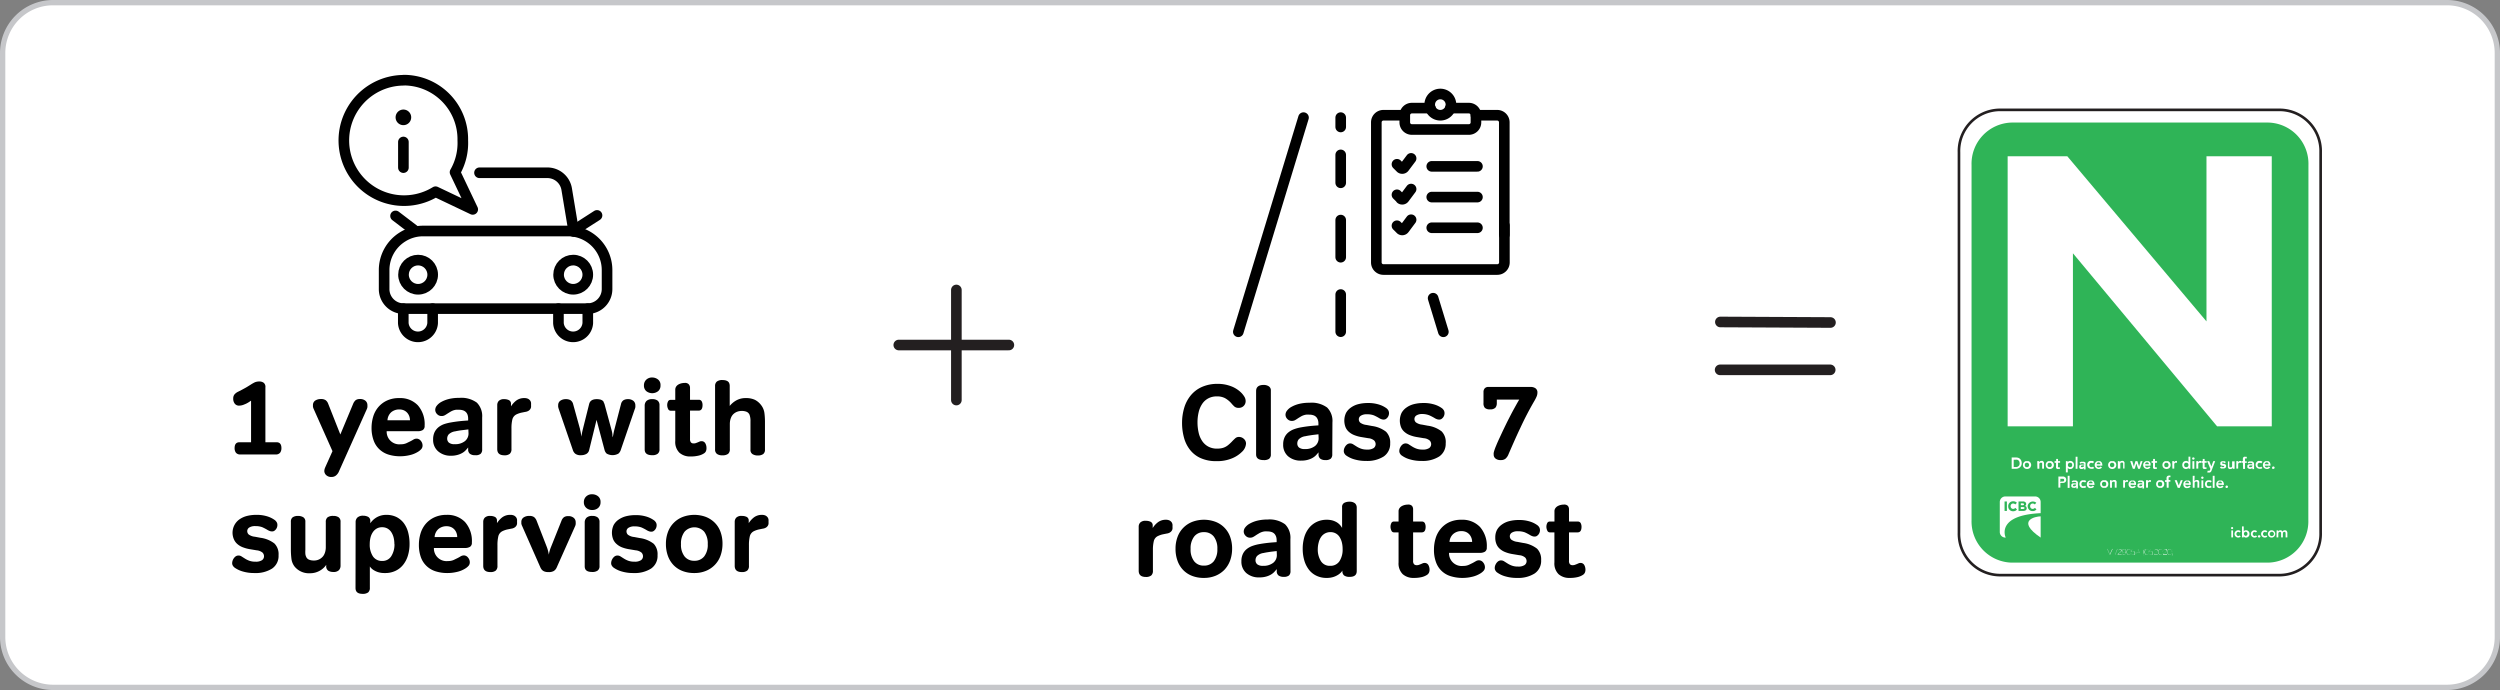 <svg xmlns="http://www.w3.org/2000/svg" viewBox="0 0 471 130"><rect x="0" y="0" width="471" height="130" fill="#808080" stroke="none"/><defs><style>.cls-1,.cls-4{fill:#fff;}.cls-2{fill:#c6c7ca;}.cls-3,.cls-6,.cls-7{fill:none;}.cls-3,.cls-4{stroke:#231f20;}.cls-3,.cls-7{stroke-linecap:round;stroke-linejoin:round;stroke-width:2px;}.cls-4{stroke-width:0.5px;}.cls-5{fill:#2fb457;}.cls-7{stroke:#000;}</style></defs><g id="Graduated_licensing" data-name="Graduated licensing"><rect class="cls-1" x="0.5" y="0.5" width="470" height="129" rx="9.5"/><path class="cls-2" d="M461,1a9,9,0,0,1,9,9V120a9,9,0,0,1-9,9H10a9,9,0,0,1-9-9V10a9,9,0,0,1,9-9H461m0-1H10A10,10,0,0,0,0,10V120a10,10,0,0,0,10,10H461a10,10,0,0,0,10-10V10A10,10,0,0,0,461,0Z"/><path id="Shape_2956" data-name="Shape 2956" class="cls-3" d="M190.07,65H169.33"/><path id="Shape_2956-2" data-name="Shape 2956" class="cls-3" d="M180.18,54.63V75.37"/><path id="Shape_2956-3" data-name="Shape 2956" class="cls-3" d="M344.86,60.76l-20.74-.1"/><path id="Shape_2956-4" data-name="Shape 2956" class="cls-3" d="M344.81,69.68H324.07"/><path d="M45.28,85.62a1,1,0,0,1-.84-.34,1.43,1.43,0,0,1-.24-.86c0-.73.31-1.1.92-1.1H47.3V75.48c-.23.16-.43.3-.61.4a3.83,3.83,0,0,1-.67.32,2.47,2.47,0,0,1-.92.22,1,1,0,0,1-.87-.37,1.49,1.49,0,0,1-.29-1,1.18,1.18,0,0,1,.23-.73,2.08,2.08,0,0,1,.71-.53l.7-.36.57-.31c.18-.1.36-.2.53-.31l.58-.36a7.42,7.42,0,0,1,.74-.42,2.2,2.2,0,0,1,.88-.16,1.34,1.34,0,0,1,.82.26A1,1,0,0,1,50,73V83.32h2.1c.61,0,.92.37.92,1.1a1.43,1.43,0,0,1-.24.86,1,1,0,0,1-.84.34Z"/><path d="M62.64,85l-3.52-7.9a2,2,0,0,1-.16-.48c0-.12,0-.22,0-.32a1,1,0,0,1,.41-.82,1.87,1.87,0,0,1,1.11-.3,1.44,1.44,0,0,1,.89.23,1.46,1.46,0,0,1,.45.63l2.3,5.82,2.42-5.8a1.8,1.8,0,0,1,.47-.67,1.28,1.28,0,0,1,.79-.21,1.51,1.51,0,0,1,1.06.33,1.06,1.06,0,0,1,.36.81,2.62,2.62,0,0,1,0,.37,1.41,1.41,0,0,1-.13.43l-5.2,11.62a2,2,0,0,1-.57.82,1.28,1.28,0,0,1-.87.3,1.35,1.35,0,0,1-1-.35,1.08,1.08,0,0,1-.35-.77,1.64,1.64,0,0,1,.1-.51c.07-.18.14-.33.2-.47Z"/><path d="M75.24,75a4.58,4.58,0,0,1,3.47,1.35A5.38,5.38,0,0,1,80,80.22a.87.87,0,0,1-.35.8,1.82,1.82,0,0,1-1,.22h-5.8a2.38,2.38,0,0,0,2.66,2.46,2.48,2.48,0,0,0,1.08-.21l.76-.37a5.88,5.88,0,0,0,.56-.32,1.21,1.21,0,0,1,.62-.16,1,1,0,0,1,.74.4,1.35,1.35,0,0,1,.34.9,1,1,0,0,1-.21.63,2.67,2.67,0,0,1-.69.57,5,5,0,0,1-1.53.61,7.6,7.6,0,0,1-1.75.21,7.2,7.2,0,0,1-2.25-.32,4.38,4.38,0,0,1-1.71-1A4.24,4.24,0,0,1,70.4,83,6.85,6.85,0,0,1,70,80.6a7.3,7.3,0,0,1,.3-2.07,5,5,0,0,1,.94-1.79,4.79,4.79,0,0,1,1.63-1.26A5.33,5.33,0,0,1,75.24,75Zm2,4.18a2.27,2.27,0,0,0-.12-.72,2,2,0,0,0-.37-.66,1.89,1.89,0,0,0-.63-.48,2.13,2.13,0,0,0-.92-.18,2.31,2.31,0,0,0-1.49.52A2.19,2.19,0,0,0,73,79.18Z"/><path d="M90.84,84.66a1.08,1.08,0,0,1-.29.84,1.43,1.43,0,0,1-1,.26,1.58,1.58,0,0,1-1-.25,1,1,0,0,1-.35-.85V84.3a6.33,6.33,0,0,1-.49.56,2.61,2.61,0,0,1-.66.5,3.6,3.6,0,0,1-.91.36,4.39,4.39,0,0,1-1.2.14A3.54,3.54,0,0,1,82.51,85a2.83,2.83,0,0,1-.91-2.21,3.14,3.14,0,0,1,.27-1.36,2.84,2.84,0,0,1,.74-.94,3.75,3.75,0,0,1,1.1-.6A8.92,8.92,0,0,1,85,79.58c.51-.09,1-.16,1.53-.22s1.07-.1,1.67-.14v-.38a2.39,2.39,0,0,0-.08-.59,1.4,1.4,0,0,0-.27-.53,1.34,1.34,0,0,0-.53-.38,2.3,2.3,0,0,0-.84-.14,5.3,5.3,0,0,0-.59,0,3,3,0,0,0-.52.13,3.5,3.5,0,0,0-.52.25l-.61.38a4.64,4.64,0,0,1-.49.3,1.2,1.2,0,0,1-.57.12,1.11,1.11,0,0,1-.82-.35,1.13,1.13,0,0,1-.36-.85,1.27,1.27,0,0,1,.28-.73,2.71,2.71,0,0,1,.85-.72,5.92,5.92,0,0,1,1.4-.55,7.94,7.94,0,0,1,2-.22,4.93,4.93,0,0,1,3.31.9,3.59,3.59,0,0,1,1,2.8Zm-2.6-3.76-1.45.18c-.46.07-.8.13-1,.18a2.23,2.23,0,0,0-1.25.57,1.24,1.24,0,0,0-.29.75,1,1,0,0,0,.32.81,1.59,1.59,0,0,0,1.1.29,2.89,2.89,0,0,0,1.92-.57,1.84,1.84,0,0,0,.68-1.47Z"/><path d="M98.78,75a1.56,1.56,0,0,1,.72.14,1.2,1.2,0,0,1,.39.34,1,1,0,0,1,.16.42,3,3,0,0,1,0,.4,2.77,2.77,0,0,1,0,.39.93.93,0,0,1-.15.39,1.05,1.05,0,0,1-.34.32,1.51,1.51,0,0,1-.6.2l-.79.16a4.6,4.6,0,0,0-.85.3,1.46,1.46,0,0,0-.8,1,7.11,7.11,0,0,0-.16,1.64v3.9a1.13,1.13,0,0,1-.32.9,1.54,1.54,0,0,1-1,.28c-.91,0-1.36-.39-1.36-1.18V76.3a1.15,1.15,0,0,1,.29-.77,1.35,1.35,0,0,1,1-.33,2,2,0,0,1,.94.2.76.76,0,0,1,.36.72v.44a4.26,4.26,0,0,1,1-1.1A2.46,2.46,0,0,1,98.78,75Z"/><path d="M118.24,75.2a1.59,1.59,0,0,1,1.1.33,1.08,1.08,0,0,1,.36.83,2.24,2.24,0,0,1,0,.34,1.66,1.66,0,0,1-.13.44l-2.64,7.7a1.49,1.49,0,0,1-.42.62,2.25,2.25,0,0,1-2.21,0,1.43,1.43,0,0,1-.39-.64l-1.52-5.72L111,84.78a1.11,1.11,0,0,1-.53.74,2,2,0,0,1-1,.24,1.62,1.62,0,0,1-1.09-.28,1.43,1.43,0,0,1-.43-.62l-2.66-7.74a3,3,0,0,1-.13-.48,1.89,1.89,0,0,1,0-.3,1,1,0,0,1,.4-.84,1.8,1.8,0,0,1,1.1-.3,1.63,1.63,0,0,1,.82.2,1.23,1.23,0,0,1,.5.74l1.3,4.7c0,.15.09.38.14.68l.12.74a11.89,11.89,0,0,1,.26-1.36L111,76.1c.16-.6.63-.9,1.42-.9a2.89,2.89,0,0,1,.66.07,1.36,1.36,0,0,1,.42.19.73.73,0,0,1,.24.29c0,.12.1.23.14.35l1.36,5a5.66,5.66,0,0,1,.14.72c0,.23,0,.42.08.56,0-.16.06-.35.1-.58s.09-.48.16-.76L117,76.12a1.16,1.16,0,0,1,.47-.72A1.57,1.57,0,0,1,118.24,75.2Z"/><path d="M122.88,71.12a1.77,1.77,0,0,1,1.07.36,1.3,1.3,0,0,1,.49,1.12,1.37,1.37,0,0,1-.43,1.08,1.8,1.8,0,0,1-2.26,0,1.37,1.37,0,0,1-.43-1.08,1.42,1.42,0,0,1,.43-1.06A1.55,1.55,0,0,1,122.88,71.12Zm0,14.64c-.95,0-1.42-.36-1.42-1.08V76.46a1.25,1.25,0,0,1,.34-.92,1.54,1.54,0,0,1,1.1-.34,1.58,1.58,0,0,1,1,.28,1.06,1.06,0,0,1,.35.86v8.3a1,1,0,0,1-.36.86A1.63,1.63,0,0,1,122.88,85.76Z"/><path d="M130.1,86a3,3,0,0,1-2.1-.71,2.84,2.84,0,0,1-.78-2.21V77.38h-.86a.53.53,0,0,1-.5-.36,1.65,1.65,0,0,1-.16-.7,1.53,1.53,0,0,1,.15-.67.51.51,0,0,1,.49-.31h.88v-1.9a1.09,1.09,0,0,1,.17-.61,1.31,1.31,0,0,1,.44-.4,2.25,2.25,0,0,1,.58-.22,3.26,3.26,0,0,1,.61-.07.93.93,0,0,1,.73.25A1,1,0,0,1,130,73v2.32h1.64a.59.59,0,0,1,.56.29,1.41,1.41,0,0,1,.16.69c0,.71-.25,1.06-.74,1.06H130v5.34a1,1,0,0,0,.17.65.66.66,0,0,0,.53.19,1.09,1.09,0,0,0,.42-.07l.34-.13.32-.14a.86.86,0,0,1,.36-.08.79.79,0,0,1,.74.4,1.75,1.75,0,0,1,.22.86A1.41,1.41,0,0,1,133,85a.94.94,0,0,1-.39.43,3.13,3.13,0,0,1-1,.41A6.15,6.15,0,0,1,130.1,86Z"/><path d="M140.5,75a3.92,3.92,0,0,1,1.73.33,3.43,3.43,0,0,1,1.17,1,3.08,3.08,0,0,1,.62,1.51,12.61,12.61,0,0,1,.1,1.57v5.3a1,1,0,0,1-.34.84,1.66,1.66,0,0,1-1,.26,1.77,1.77,0,0,1-1-.25.92.92,0,0,1-.39-.85V79.42a3.37,3.37,0,0,0-.18-1.28,1.07,1.07,0,0,0-.55-.56,2.36,2.36,0,0,0-.89-.16,2.51,2.51,0,0,0-.91.16,2.17,2.17,0,0,0-.65.4,1.91,1.91,0,0,0-.4.52,2.88,2.88,0,0,0-.2.52,3.39,3.39,0,0,0-.11.82c0,.31,0,.57,0,.78v4a1.08,1.08,0,0,1-.33.89,1.72,1.72,0,0,1-1.09.27,1.6,1.6,0,0,1-1-.26,1,1,0,0,1-.36-.86V72.72a1.06,1.06,0,0,1,.33-.83,1.65,1.65,0,0,1,1.09-.29,2.73,2.73,0,0,1,.5.05,1.49,1.49,0,0,1,.43.17.83.83,0,0,1,.3.34,1.36,1.36,0,0,1,.11.58v3.74a4.21,4.21,0,0,1,1.16-1A3.54,3.54,0,0,1,140.5,75Z"/><path d="M52.48,104.6a2.86,2.86,0,0,1-1.22,2.52,5.77,5.77,0,0,1-3.32.84,7.47,7.47,0,0,1-2.15-.28,5,5,0,0,1-1.53-.7,1.26,1.26,0,0,1-.39-.41.86.86,0,0,1-.13-.45,1.6,1.6,0,0,1,.2-.76,1.67,1.67,0,0,1,.41-.5.94.94,0,0,1,.59-.2,1,1,0,0,1,.58.18l.63.4a4.37,4.37,0,0,0,.81.4,3.21,3.21,0,0,0,1.16.18,2.1,2.1,0,0,0,1.24-.28.89.89,0,0,0,.38-.76,1,1,0,0,0-.27-.66,2,2,0,0,0-1.11-.44l-1.2-.2a6.66,6.66,0,0,1-1.35-.35,3.35,3.35,0,0,1-1.05-.6,2.44,2.44,0,0,1-.68-.9,3.09,3.09,0,0,1,1-3.76,4.36,4.36,0,0,1,1.39-.65A7,7,0,0,1,48.22,97a6.63,6.63,0,0,1,2.28.33,5,5,0,0,1,1.3.67,1.52,1.52,0,0,1,.36.44,1,1,0,0,1,.1.44,1.32,1.32,0,0,1-.26.82,1.34,1.34,0,0,1-.33.31.73.73,0,0,1-.43.11,1.2,1.2,0,0,1-.45-.09,2.36,2.36,0,0,1-.39-.19,9.16,9.16,0,0,0-1-.52,3.62,3.62,0,0,0-1.3-.2,2,2,0,0,0-1.15.27.8.8,0,0,0-.37.67.86.86,0,0,0,.27.63,2.29,2.29,0,0,0,1.17.43l1.06.2a5.44,5.44,0,0,1,2.63,1.08A2.85,2.85,0,0,1,52.48,104.6Z"/><path d="M58.4,108a3.48,3.48,0,0,1-2.88-1.24,3,3,0,0,1-.62-1.53,15.07,15.07,0,0,1-.1-1.59V98.3a1,1,0,0,1,.34-.84,1.73,1.73,0,0,1,1-.26,1.86,1.86,0,0,1,1,.25.93.93,0,0,1,.39.85v5.3a5.66,5.66,0,0,0,0,.75,1.62,1.62,0,0,0,.14.53,1,1,0,0,0,.55.56,2.21,2.21,0,0,0,.89.16,2.13,2.13,0,0,0,.92-.17,2.09,2.09,0,0,0,.64-.42,1.81,1.81,0,0,0,.4-.53,2.62,2.62,0,0,0,.2-.52,3.32,3.32,0,0,0,.11-.82c0-.3,0-.56,0-.78v-4a1.09,1.09,0,0,1,.33-.89,1.72,1.72,0,0,1,1.09-.27,1.67,1.67,0,0,1,1,.26,1,1,0,0,1,.36.86v8.22a1.23,1.23,0,0,1-.31.88,1.39,1.39,0,0,1-1.07.34,1.75,1.75,0,0,1-.92-.23,1,1,0,0,1-.4-.93v-.18a3.56,3.56,0,0,1-1.14,1.06A3.67,3.67,0,0,1,58.4,108Z"/><path d="M67,98.36a1.17,1.17,0,0,1,.34-.86,1.54,1.54,0,0,1,1.1-.34,2,2,0,0,1,.91.21.85.85,0,0,1,.41.83v.38a4.34,4.34,0,0,1,.43-.52,3.9,3.9,0,0,1,.65-.52,3.57,3.57,0,0,1,.86-.39A3.61,3.61,0,0,1,72.8,97a4.25,4.25,0,0,1,1.9.41,4,4,0,0,1,1.37,1.14,5,5,0,0,1,.82,1.73,8.4,8.4,0,0,1,.27,2.18,7.38,7.38,0,0,1-.31,2.21,5.12,5.12,0,0,1-.9,1.74,4,4,0,0,1-1.45,1.14,4.41,4.41,0,0,1-2,.41,3.9,3.9,0,0,1-1.33-.19,3.53,3.53,0,0,1-.87-.43,2.29,2.29,0,0,1-.62-.62v4a1.11,1.11,0,0,1-.32.89,1.65,1.65,0,0,1-1.06.27c-.88,0-1.32-.36-1.32-1.1Zm7.3,4.14a5.06,5.06,0,0,0-.15-1.26,3.43,3.43,0,0,0-.44-1,2.1,2.1,0,0,0-.72-.67,2,2,0,0,0-1-.24,2,2,0,0,0-1,.24,2.22,2.22,0,0,0-.73.67,3.21,3.21,0,0,0-.45,1,5.06,5.06,0,0,0-.15,1.26,4,4,0,0,0,.6,2.32,2,2,0,0,0,1.74.86,1.92,1.92,0,0,0,1.72-.9A4.11,4.11,0,0,0,74.32,102.5Z"/><path d="M84.14,97a4.58,4.58,0,0,1,3.47,1.35,5.38,5.38,0,0,1,1.29,3.87.87.87,0,0,1-.35.8,1.82,1.82,0,0,1-1,.22h-5.8a2.38,2.38,0,0,0,2.66,2.46,2.48,2.48,0,0,0,1.08-.21l.76-.37a5.88,5.88,0,0,0,.56-.32,1.21,1.21,0,0,1,.62-.16,1,1,0,0,1,.74.4,1.35,1.35,0,0,1,.34.9,1,1,0,0,1-.21.63,2.67,2.67,0,0,1-.69.57,5,5,0,0,1-1.53.61,7.6,7.6,0,0,1-1.75.21,7.2,7.2,0,0,1-2.25-.32,4.38,4.38,0,0,1-1.71-1A4.24,4.24,0,0,1,79.3,105a6.85,6.85,0,0,1-.38-2.39,7.3,7.3,0,0,1,.3-2.07,5,5,0,0,1,.94-1.79,4.79,4.79,0,0,1,1.63-1.26A5.33,5.33,0,0,1,84.14,97Zm2,4.18a2.27,2.27,0,0,0-.12-.72,2,2,0,0,0-.37-.66,1.89,1.89,0,0,0-.63-.48,2.13,2.13,0,0,0-.92-.18,2.31,2.31,0,0,0-1.49.52,2.19,2.19,0,0,0-.73,1.52Z"/><path d="M96.14,97a1.56,1.56,0,0,1,.72.14,1.2,1.2,0,0,1,.39.34,1,1,0,0,1,.16.42,3,3,0,0,1,0,.4,2.77,2.77,0,0,1,0,.39.93.93,0,0,1-.15.39,1.05,1.05,0,0,1-.34.32,1.51,1.51,0,0,1-.6.2l-.79.16a4.6,4.6,0,0,0-.85.3,1.46,1.46,0,0,0-.8,1,7.11,7.11,0,0,0-.16,1.64v3.9a1.13,1.13,0,0,1-.32.9,1.54,1.54,0,0,1-1,.28c-.91,0-1.36-.39-1.36-1.18V98.3a1.15,1.15,0,0,1,.29-.77,1.35,1.35,0,0,1,1-.33,2,2,0,0,1,.94.2.76.76,0,0,1,.36.72v.44a4.26,4.26,0,0,1,1-1.1A2.46,2.46,0,0,1,96.14,97Z"/><path d="M104.88,106.92a1.43,1.43,0,0,1-.56.66,1.85,1.85,0,0,1-1,.2,2,2,0,0,1-.65-.08,1.18,1.18,0,0,1-.42-.21,1.06,1.06,0,0,1-.27-.29,2,2,0,0,1-.18-.32l-3.42-7.76a1.66,1.66,0,0,1-.16-.48c0-.12,0-.22,0-.32a1,1,0,0,1,.41-.82,1.83,1.83,0,0,1,1.11-.3,1.44,1.44,0,0,1,.89.23,1.64,1.64,0,0,1,.45.63L103,103a7,7,0,0,1,.4,1.5,6.49,6.49,0,0,1,.44-1.52l1.94-4.86a1.5,1.5,0,0,1,.46-.67,1.31,1.31,0,0,1,.8-.21,1.51,1.51,0,0,1,1.06.33,1.06,1.06,0,0,1,.36.81,2.62,2.62,0,0,1,0,.37,1.41,1.41,0,0,1-.13.43Z"/><path d="M111.58,93.12a1.77,1.77,0,0,1,1.07.36,1.3,1.3,0,0,1,.49,1.12,1.37,1.37,0,0,1-.43,1.08,1.59,1.59,0,0,1-1.13.4,1.58,1.58,0,0,1-1.13-.4A1.37,1.37,0,0,1,110,94.6a1.42,1.42,0,0,1,.43-1.06A1.55,1.55,0,0,1,111.58,93.12Zm0,14.64c-1,0-1.42-.36-1.42-1.08V98.46a1.25,1.25,0,0,1,.34-.92,1.54,1.54,0,0,1,1.1-.34,1.58,1.58,0,0,1,1,.28,1.06,1.06,0,0,1,.35.86v8.3a1,1,0,0,1-.36.86A1.65,1.65,0,0,1,111.58,107.76Z"/><path d="M123.88,104.6a2.86,2.86,0,0,1-1.22,2.52,5.77,5.77,0,0,1-3.32.84,7.47,7.47,0,0,1-2.15-.28,5,5,0,0,1-1.53-.7,1.26,1.26,0,0,1-.39-.41.86.86,0,0,1-.13-.45,1.6,1.6,0,0,1,.2-.76,1.67,1.67,0,0,1,.41-.5.94.94,0,0,1,.59-.2,1.07,1.07,0,0,1,.58.18l.63.4a4.37,4.37,0,0,0,.81.4,3.21,3.21,0,0,0,1.16.18,2.1,2.1,0,0,0,1.24-.28.89.89,0,0,0,.38-.76,1,1,0,0,0-.27-.66,2,2,0,0,0-1.11-.44l-1.2-.2a6.66,6.66,0,0,1-1.35-.35,3.35,3.35,0,0,1-1-.6,2.44,2.44,0,0,1-.68-.9,3.44,3.44,0,0,1,.08-2.71,3,3,0,0,1,.9-1,4.36,4.36,0,0,1,1.39-.65,7,7,0,0,1,1.77-.22,6.63,6.63,0,0,1,2.28.33,5,5,0,0,1,1.3.67,1.52,1.52,0,0,1,.36.44,1,1,0,0,1,.1.44,1.32,1.32,0,0,1-.26.82,1.34,1.34,0,0,1-.33.31.73.73,0,0,1-.43.11,1.2,1.2,0,0,1-.45-.09,2.36,2.36,0,0,1-.39-.19,9.16,9.16,0,0,0-1-.52,3.62,3.62,0,0,0-1.3-.2,2,2,0,0,0-1.15.27.8.8,0,0,0-.37.67.86.86,0,0,0,.27.63,2.29,2.29,0,0,0,1.17.43l1.06.2a5.44,5.44,0,0,1,2.63,1.08A2.85,2.85,0,0,1,123.88,104.6Z"/><path d="M136.12,102.42a6.57,6.57,0,0,1-.38,2.28,4.8,4.8,0,0,1-2.76,2.86,5.64,5.64,0,0,1-2.18.4,6,6,0,0,1-2.23-.39,4.65,4.65,0,0,1-1.68-1.11,4.93,4.93,0,0,1-1.06-1.74,6.49,6.49,0,0,1-.37-2.26,6.25,6.25,0,0,1,.39-2.25,4.81,4.81,0,0,1,2.79-2.82,6.26,6.26,0,0,1,4.35,0,5,5,0,0,1,1.67,1.09,4.71,4.71,0,0,1,1.08,1.71A6.4,6.4,0,0,1,136.12,102.42Zm-2.78.08a3.68,3.68,0,0,0-.66-2.32,2.48,2.48,0,0,0-3.71,0,3.61,3.61,0,0,0-.67,2.33,3.54,3.54,0,0,0,.67,2.32,2.24,2.24,0,0,0,1.83.82,2.28,2.28,0,0,0,1.87-.82A3.54,3.54,0,0,0,133.34,102.5Z"/><path d="M143.52,97a1.56,1.56,0,0,1,.72.14,1.2,1.2,0,0,1,.39.34,1,1,0,0,1,.16.42,3,3,0,0,1,0,.4,2.77,2.77,0,0,1,0,.39.93.93,0,0,1-.15.39,1.05,1.05,0,0,1-.34.32,1.51,1.51,0,0,1-.6.2l-.79.16a4.6,4.6,0,0,0-.85.3,1.46,1.46,0,0,0-.8,1,7.11,7.11,0,0,0-.16,1.64v3.9a1.13,1.13,0,0,1-.32.9,1.54,1.54,0,0,1-1,.28c-.91,0-1.36-.39-1.36-1.18V98.3a1.15,1.15,0,0,1,.29-.77,1.35,1.35,0,0,1,1.05-.33,2,2,0,0,1,.94.2.76.76,0,0,1,.36.72v.44a4.26,4.26,0,0,1,1-1.1A2.46,2.46,0,0,1,143.52,97Z"/><path class="cls-4" d="M437.21,100.35a7.78,7.78,0,0,1-7.57,8h-53a7.78,7.78,0,0,1-7.57-8V28.7a7.77,7.77,0,0,1,7.57-8h53a7.77,7.77,0,0,1,7.57,8Z"/><path class="cls-5" d="M434.89,98a7.76,7.76,0,0,1-7.56,8H379a7.76,7.76,0,0,1-7.56-8V31.09a7.76,7.76,0,0,1,7.56-8h48.35a7.76,7.76,0,0,1,7.56,8Z"/><path class="cls-1" d="M428,80.32h-10.3l-27.16-32.6v32.6H378.24V29.44h11.24L415.7,60.55V29.44H428Z"/><path class="cls-1" d="M398,103.42v1.1h0v-1.06h0l-.47,1.06h0l-.47-1.06h0v1.06h0v-1.1H397l.47,1.06h0l.47-1.06Z"/><path class="cls-1" d="M398.93,103.42l-.42,1.1h0l-.44-1.1h0l.42,1.06h0l.4-1.06Z"/><path class="cls-1" d="M399.7,104.52H399a.27.27,0,0,1,0-.12.36.36,0,0,1,.07-.1l.11-.09.12-.08.12-.09.1-.09a.61.61,0,0,0,.07-.1.27.27,0,0,0,0-.12.43.43,0,0,0,0-.11l-.06-.07a.19.19,0,0,0-.1,0l-.11,0a.29.29,0,0,0-.14,0,.18.18,0,0,0-.1.07.23.23,0,0,0-.05.1.3.3,0,0,0,0,.13h0a.4.4,0,0,1,.08-.26.31.31,0,0,1,.26-.1l.12,0,.11,0s.05,0,.06.09a.27.27,0,0,1,0,.28.69.69,0,0,1-.11.13,1,1,0,0,1-.16.12l-.15.11-.12.11a.19.19,0,0,0-.06.13h.68Z"/><path class="cls-1" d="M399.92,104.39s.05.06.08.07l.09,0h.08a.32.32,0,0,0,.14,0l.1-.07a.39.39,0,0,0,.06-.11.5.5,0,0,0,0-.13.51.51,0,0,0,0-.13.57.57,0,0,0,0-.13h0a.36.36,0,0,1,0,.11.3.3,0,0,1-.08.08.33.33,0,0,1-.1.06l-.12,0a.35.35,0,0,1-.14,0,.41.41,0,0,1-.11-.07.25.25,0,0,1-.08-.12.33.33,0,0,1,0-.15.59.59,0,0,1,0-.14.5.5,0,0,1,.08-.12l.12-.07a.32.32,0,0,1,.14,0h.1l.09,0,.06.06a.34.34,0,0,1,.06.06.25.25,0,0,1,.05.15,1.23,1.23,0,0,1,0,.2,1.5,1.5,0,0,1,0,.2.56.56,0,0,1-.07.18.41.41,0,0,1-.12.14.36.36,0,0,1-.19.05l-.13,0s-.07,0-.09-.06a.27.27,0,0,1-.07-.08.36.36,0,0,1,0-.11h0A.33.33,0,0,0,399.92,104.39Zm.58-.71a.39.39,0,0,0-.08-.1l-.1-.07a.3.3,0,0,0-.26,0,.41.41,0,0,0-.11.07.36.36,0,0,0-.07.1.3.3,0,0,0,0,.13.27.27,0,0,0,0,.13.3.3,0,0,0,.18.18.3.3,0,0,0,.26,0l.1-.07a.44.44,0,0,0,.08-.11.51.51,0,0,0,0-.13A.59.59,0,0,0,400.5,103.68Z"/><path class="cls-1" d="M401.43,104.19a.48.48,0,0,1-.06.18.34.34,0,0,1-.12.12.38.38,0,0,1-.19.05.36.36,0,0,1-.19-.05.37.37,0,0,1-.13-.12.48.48,0,0,1-.06-.18,1,1,0,0,1,0-.39.48.48,0,0,1,.06-.18.37.37,0,0,1,.13-.12.36.36,0,0,1,.19,0,.38.38,0,0,1,.19,0,.34.34,0,0,1,.12.12.48.48,0,0,1,.06.18.65.65,0,0,1,0,.2A.62.62,0,0,1,401.43,104.19Zm0-.37a1.62,1.62,0,0,0-.06-.17.34.34,0,0,0-.12-.12.29.29,0,0,0-.17,0,.3.3,0,0,0-.18,0,.34.34,0,0,0-.12.12.69.69,0,0,0-.05.17.55.55,0,0,0,0,.18.52.52,0,0,0,0,.17.69.69,0,0,0,.05.17.34.34,0,0,0,.12.12.3.3,0,0,0,.18.05.29.29,0,0,0,.17-.05.34.34,0,0,0,.12-.12,1.62,1.62,0,0,0,.06-.17,1,1,0,0,0,0-.17A1.09,1.09,0,0,0,401.41,103.82Z"/><path class="cls-1" d="M401.62,104h0a.25.25,0,0,1,.12-.11.47.47,0,0,1,.17,0,.4.4,0,0,1,.15,0,.26.26,0,0,1,.11.07.36.36,0,0,1,.08.12.59.59,0,0,1,0,.14.61.61,0,0,1,0,.15.36.36,0,0,1-.08.12.26.26,0,0,1-.11.07l-.15,0a.4.4,0,0,1-.15,0,.23.23,0,0,1-.12-.06.39.39,0,0,1-.1-.27h0a.31.31,0,0,0,0,.14.26.26,0,0,0,.07.1.41.41,0,0,0,.11.07l.14,0,.14,0,.1-.07a.41.41,0,0,0,.07-.11.59.59,0,0,0,0-.14.51.51,0,0,0,0-.13.41.41,0,0,0-.07-.11.3.3,0,0,0-.11-.07l-.13,0a.33.33,0,0,0-.17,0,.3.3,0,0,0-.13.12h0l.11-.53h.54v0h-.52Z"/><path class="cls-1" d="M402.36,104.52h0l.45-1.1h0l.43,1.1h0l-.14-.36h-.57Zm.44-1.07h0l-.28.68h.54Z"/><path class="cls-1" d="M403.85,103.73a1.36,1.36,0,0,0-.05.36,1.49,1.49,0,0,0,.05.36,1.11,1.11,0,0,0,.14.34h0a.87.87,0,0,1-.07-.17.49.49,0,0,1-.06-.17.85.85,0,0,1,0-.17c0-.06,0-.13,0-.19a1.36,1.36,0,0,1,.05-.36,1.4,1.4,0,0,1,.13-.34h0A1.4,1.4,0,0,0,403.85,103.73Z"/><path class="cls-1" d="M404.82,104.19a.36.36,0,0,1-.07.18.34.34,0,0,1-.12.12.36.36,0,0,1-.19.05.38.38,0,0,1-.19-.05.34.34,0,0,1-.12-.12.75.75,0,0,1-.07-.18,1,1,0,0,1,0-.39.75.75,0,0,1,.07-.18.34.34,0,0,1,.12-.12.38.38,0,0,1,.19,0,.36.36,0,0,1,.19,0,.34.34,0,0,1,.12.12.36.36,0,0,1,.07.18,1,1,0,0,1,0,.39Zm0-.37a.43.43,0,0,0-.06-.17.32.32,0,0,0-.11-.12.35.35,0,0,0-.36,0,.43.43,0,0,0-.17.29,1.09,1.09,0,0,0,0,.18,1,1,0,0,0,0,.17.43.43,0,0,0,.17.29.35.35,0,0,0,.36,0,.32.32,0,0,0,.11-.12.43.43,0,0,0,.06-.17,1.11,1.11,0,0,0,0-.17A1.1,1.1,0,0,0,404.79,103.82Z"/><path class="cls-1" d="M405,104h0a.25.25,0,0,1,.12-.11.41.41,0,0,1,.16,0,.33.33,0,0,1,.15,0,.24.24,0,0,1,.12.07.35.35,0,0,1,.07.12.32.32,0,0,1,0,.14.33.33,0,0,1,0,.15.35.35,0,0,1-.07.12.24.24,0,0,1-.12.07.33.33,0,0,1-.15,0,.32.32,0,0,1-.14,0,.23.23,0,0,1-.12-.06.44.44,0,0,1-.08-.11.41.41,0,0,1,0-.16h0a.3.3,0,0,0,0,.14.26.26,0,0,0,.07.1.3.3,0,0,0,.11.07l.13,0,.14,0a.41.41,0,0,0,.11-.07.24.24,0,0,0,.06-.11.32.32,0,0,0,0-.14.28.28,0,0,0,0-.13.24.24,0,0,0-.06-.11.41.41,0,0,0-.11-.07l-.14,0a.33.33,0,0,0-.17,0,.34.34,0,0,0-.12.12h0l.12-.53h.54v0h-.52Z"/><path class="cls-1" d="M406.53,104.52h-.71a.27.27,0,0,1,0-.12.36.36,0,0,1,.07-.1l.11-.09.12-.08.12-.09.1-.09a.61.61,0,0,0,.07-.1.27.27,0,0,0,0-.12.43.43,0,0,0,0-.11.23.23,0,0,0-.07-.07.13.13,0,0,0-.09,0l-.11,0a.33.33,0,0,0-.15,0,.2.2,0,0,0-.09.07s0,.06-.06.1a.57.57,0,0,0,0,.13h0a.4.4,0,0,1,.08-.26.31.31,0,0,1,.26-.1l.12,0,.11,0s0,0,.06.09a.24.24,0,0,1,0,.12.3.3,0,0,1-.05.16.69.69,0,0,1-.11.13,1,1,0,0,1-.16.12l-.15.11-.12.11a.19.19,0,0,0-.06.13h.68Z"/><path class="cls-1" d="M407.4,104.19a.48.48,0,0,1-.06.18.37.37,0,0,1-.13.12.36.36,0,0,1-.19.05.35.35,0,0,1-.18-.05.3.3,0,0,1-.13-.12.48.48,0,0,1-.06-.18.62.62,0,0,1,0-.19.65.65,0,0,1,0-.2.48.48,0,0,1,.06-.18.3.3,0,0,1,.13-.12.35.35,0,0,1,.18,0,.36.36,0,0,1,.19,0,.37.37,0,0,1,.13.12.48.48,0,0,1,.06.18.65.65,0,0,1,0,.2A.62.62,0,0,1,407.4,104.19Zm0-.37a.69.69,0,0,0-.05-.17.34.34,0,0,0-.12-.12.3.3,0,0,0-.18,0,.35.35,0,0,0-.18,0,.43.43,0,0,0-.11.12,1.62,1.62,0,0,0-.06.17,1.09,1.09,0,0,0,0,.18,1,1,0,0,0,0,.17,1.62,1.62,0,0,0,.06.17.43.43,0,0,0,.11.12.35.35,0,0,0,.18.05.3.3,0,0,0,.18-.05.34.34,0,0,0,.12-.12.69.69,0,0,0,.05-.17.52.52,0,0,0,0-.17A.55.55,0,0,0,407.37,103.82Z"/><path class="cls-1" d="M408.25,104.52h-.71a.27.27,0,0,1,0-.12.25.25,0,0,1,.08-.1l.1-.09.12-.08L408,104l.1-.09a.61.61,0,0,0,.07-.1.27.27,0,0,0,0-.12.43.43,0,0,0,0-.11l-.06-.07a.19.19,0,0,0-.1,0l-.11,0a.29.29,0,0,0-.14,0,.18.18,0,0,0-.1.07.23.23,0,0,0-.05.1.3.3,0,0,0,0,.13h0a.4.4,0,0,1,.08-.26.31.31,0,0,1,.26-.1l.12,0,.11,0a.31.31,0,0,1,.07.09.43.43,0,0,1,0,.12.24.24,0,0,1-.05.16.69.69,0,0,1-.11.13l-.15.12-.16.11-.12.11a.25.25,0,0,0-.06.13h.68Z"/><path class="cls-1" d="M409.12,104.19a.48.48,0,0,1-.06.18.34.34,0,0,1-.12.12.38.38,0,0,1-.19.05.36.36,0,0,1-.19-.05.3.3,0,0,1-.13-.12.48.48,0,0,1-.06-.18.62.62,0,0,1,0-.19.65.65,0,0,1,0-.2.48.48,0,0,1,.06-.18.3.3,0,0,1,.13-.12.36.36,0,0,1,.19,0,.38.38,0,0,1,.19,0,.34.34,0,0,1,.12.12.48.48,0,0,1,.06.18.65.65,0,0,1,0,.2A.62.62,0,0,1,409.12,104.19Zm0-.37a.67.67,0,0,0-.06-.17.34.34,0,0,0-.12-.12.29.29,0,0,0-.17,0,.3.3,0,0,0-.18,0,.34.34,0,0,0-.12.12.69.69,0,0,0-.05.17.55.55,0,0,0,0,.18.52.52,0,0,0,0,.17.69.69,0,0,0,.05.17.34.34,0,0,0,.12.12.3.3,0,0,0,.18.05.29.29,0,0,0,.17-.05.34.34,0,0,0,.12-.12.67.67,0,0,0,.06-.17,1,1,0,0,0,0-.17A1.09,1.09,0,0,0,409.1,103.82Z"/><path class="cls-1" d="M409.34,104.46a1.47,1.47,0,0,0,0-.36,1.55,1.55,0,0,0,0-.37,1.43,1.43,0,0,0-.14-.34h0l.08.17a1.77,1.77,0,0,1,.06.17,1.13,1.13,0,0,1,0,.18,1.11,1.11,0,0,1,0,.19,1.49,1.49,0,0,1-.05.36,1.62,1.62,0,0,1-.13.33h0A1.22,1.22,0,0,0,409.34,104.46Z"/><rect class="cls-6" x="377.67" y="94.47" width="0.44" height="1.79"/><path class="cls-6" d="M379.28,96.29A.9.9,0,0,0,380,96l0,0-.29-.29,0,0a.6.6,0,0,1-.43.2.48.48,0,0,1-.47-.51.47.47,0,0,1,.47-.51.58.58,0,0,1,.42.18l0,0,.29-.32,0,0a.93.93,0,0,0-.7-.28.91.91,0,0,0-.93.93h0A.89.89,0,0,0,379.28,96.29Z"/><path class="cls-6" d="M382.93,96.29a.88.88,0,0,0,.73-.32l0,0-.29-.29,0,0a.62.62,0,0,1-.44.2.48.48,0,0,1-.46-.51.47.47,0,0,1,.46-.51.58.58,0,0,1,.42.18l0,0,.28-.32,0,0a1,1,0,0,0-1.64.65h0A.9.9,0,0,0,382.93,96.29Z"/><path class="cls-6" d="M381.84,95.76a.45.45,0,0,0-.3-.44.43.43,0,0,0,.2-.37.42.42,0,0,0-.13-.32.67.67,0,0,0-.47-.16h-.84v1.79h.86C381.59,96.26,381.84,96.08,381.84,95.76Zm-1.12-.92h.36c.16,0,.24.06.24.17s-.09.18-.26.18h-.34Zm0,.69h.43c.17,0,.27.06.27.17s-.14.19-.26.19h-.44Z"/><path class="cls-6" d="M377.83,101.28h6.63c-4.81-3.26-.86-4,0-4v-.63C376.4,97.05,377.64,100.8,377.83,101.28Z"/><path class="cls-1" d="M384.46,101.28h0v-4C383.6,97.28,379.65,98,384.46,101.28Z"/><path class="cls-1" d="M381.42,95.7c0-.11-.1-.17-.27-.17h-.43v.36h.44C381.28,95.89,381.42,95.86,381.42,95.7Z"/><path class="cls-1" d="M384.46,96.68V94.59a1.05,1.05,0,0,0-1-1.06h-5.64a1.05,1.05,0,0,0-1.06,1.06v5.63a1.05,1.05,0,0,0,1.06,1.06h.06C377.64,100.8,376.4,97.05,384.46,96.68ZM382,95.37a1,1,0,0,1,1.64-.65l0,0-.28.32,0,0a.58.58,0,0,0-.42-.18.47.47,0,0,0-.46.51.48.48,0,0,0,.46.51.62.62,0,0,0,.44-.2l0,0,.29.29,0,0a.88.88,0,0,1-.73.32.9.9,0,0,1-.92-.92Zm-1.71-.9h.84a.67.67,0,0,1,.47.16.42.42,0,0,1,.13.32.43.43,0,0,1-.2.37.45.45,0,0,1,.3.44c0,.32-.25.5-.68.5h-.86Zm-1.94.9a.91.91,0,0,1,.93-.93.93.93,0,0,1,.7.28l0,0-.29.32,0,0a.58.58,0,0,0-.42-.18.47.47,0,0,0-.47.51.48.48,0,0,0,.47.51.6.6,0,0,0,.43-.2l0,0L380,96l0,0a.9.9,0,0,1-.73.32.89.89,0,0,1-.92-.92Zm-.69-.9h.44v1.79h-.44Z"/><path class="cls-1" d="M381.32,95c0-.11-.08-.17-.24-.17h-.36v.35h.34C381.23,95.19,381.32,95.13,381.32,95Z"/><path class="cls-1" d="M420.54,99.29a.2.2,0,1,1-.21.19A.2.2,0,0,1,420.54,99.29Zm-.16.64h.33v1.32h-.33Z"/><path class="cls-1" d="M421.92,100.33a.34.34,0,0,0-.25-.13.4.4,0,0,0,0,.79.33.33,0,0,0,.26-.13l.22.24a.78.78,0,0,1-.48.18.69.69,0,1,1,0-1.38.65.65,0,0,1,.48.2Z"/><path class="cls-1" d="M422.39,99.17h.33v.93h0a.52.52,0,0,1,.44-.2.64.64,0,0,1,.64.69.64.64,0,0,1-.65.69.5.5,0,0,1-.45-.23h0v.2h-.31Zm.7,1a.4.4,0,0,0,0,.79.4.4,0,0,0,0-.79Z"/><path class="cls-1" d="M425,100.33a.34.34,0,0,0-.25-.13.4.4,0,0,0,0,.79.32.32,0,0,0,.26-.13l.22.24a.78.78,0,0,1-.48.18.69.69,0,1,1,0-1.38.63.63,0,0,1,.48.2Z"/><path class="cls-1" d="M425.6,100.84a.22.22,0,1,1,0,.43.21.21,0,0,1-.22-.21A.22.22,0,0,1,425.6,100.84Z"/><path class="cls-1" d="M426.93,100.33a.34.34,0,0,0-.25-.13.4.4,0,0,0,0,.79.33.33,0,0,0,.26-.13l.22.24a.78.78,0,0,1-.48.18.69.69,0,1,1,0-1.38.65.65,0,0,1,.48.2Z"/><path class="cls-1" d="M428,99.9a.69.69,0,1,1-.72.69A.69.69,0,0,1,428,99.9Zm0,1.09a.4.4,0,1,0-.39-.4A.39.39,0,0,0,428,101Z"/><path class="cls-1" d="M428.91,99.93h.31v.21h0a.46.46,0,0,1,.81,0,.48.48,0,0,1,.44-.24c.35,0,.47.25.47.56v.79h-.33v-.75c0-.16-.05-.3-.24-.3s-.28.17-.28.34v.71h-.33v-.79c0-.16-.07-.26-.23-.26s-.3.15-.3.33v.72h-.33Z"/><path class="cls-1" d="M379,86.19h.83a1.34,1.34,0,0,1,.4.06,1.05,1.05,0,0,1,.34.2.93.93,0,0,1,.23.34,1.13,1.13,0,0,1,.09.47,1,1,0,0,1-.1.47,1,1,0,0,1-.26.33,1.27,1.27,0,0,1-.36.2,1.32,1.32,0,0,1-.39.06H379Zm.66,1.79a1.12,1.12,0,0,0,.32,0,.68.68,0,0,0,.27-.13.67.67,0,0,0,.19-.22.81.81,0,0,0,.06-.33.9.9,0,0,0-.06-.34.6.6,0,0,0-.16-.22.66.66,0,0,0-.25-.13,1.46,1.46,0,0,0-.31,0h-.34V88Z"/><path class="cls-1" d="M381.12,87.6a.78.78,0,0,1,.06-.31.86.86,0,0,1,.17-.24.78.78,0,0,1,.24-.16,1.06,1.06,0,0,1,.31,0,1,1,0,0,1,.3,0,.78.78,0,0,1,.24.16.56.56,0,0,1,.16.24.72.72,0,0,1,0,.62.56.56,0,0,1-.16.24.61.61,0,0,1-.24.15.8.8,0,0,1-.3.06.81.81,0,0,1-.31-.06.61.61,0,0,1-.24-.15.86.86,0,0,1-.17-.24A.78.78,0,0,1,381.12,87.6Zm.36,0a.41.41,0,0,0,0,.16.32.32,0,0,0,.08.14l.13.1a.48.48,0,0,0,.18,0,.47.47,0,0,0,.17,0l.13-.1a.32.32,0,0,0,.08-.14.44.44,0,0,0,0-.32.32.32,0,0,0-.08-.14l-.13-.1a.47.47,0,0,0-.17,0,.48.48,0,0,0-.18,0l-.13.1a.32.32,0,0,0-.08.14A.41.41,0,0,0,381.48,87.6Z"/><path class="cls-1" d="M383.81,86.88h.34v.23h0a.58.58,0,0,1,.16-.19.47.47,0,0,1,.28-.08.6.6,0,0,1,.24,0A.4.4,0,0,1,385,87a.51.51,0,0,1,.09.18.71.71,0,0,1,0,.21v.91h-.35v-.86a.57.57,0,0,0,0-.14.26.26,0,0,0-.07-.11.24.24,0,0,0-.15,0,.33.33,0,0,0-.15,0,.25.25,0,0,0-.1.08.34.34,0,0,0-.06.12.57.57,0,0,0,0,.13v.79h-.36Z"/><path class="cls-1" d="M385.41,87.6a.78.78,0,0,1,.06-.31.67.67,0,0,1,.16-.24.72.72,0,0,1,.25-.16.94.94,0,0,1,.3,0,1,1,0,0,1,.3,0,.78.78,0,0,1,.24.16.7.7,0,0,1,.17.24.83.83,0,0,1,0,.62.7.7,0,0,1-.17.24.61.61,0,0,1-.24.15.8.8,0,0,1-.3.06.73.73,0,0,1-.3-.06.58.58,0,0,1-.25-.15.67.67,0,0,1-.16-.24A.78.78,0,0,1,385.41,87.6Zm.35,0a.41.41,0,0,0,0,.16.47.47,0,0,0,.08.14l.13.1a.48.48,0,0,0,.18,0,.47.47,0,0,0,.17,0,.45.45,0,0,0,.13-.1.34.34,0,0,0,.09-.14.65.65,0,0,0,0-.32.34.34,0,0,0-.09-.14.45.45,0,0,0-.13-.1.47.47,0,0,0-.17,0,.48.48,0,0,0-.18,0l-.13.1a.47.47,0,0,0-.08.14A.41.41,0,0,0,385.76,87.6Z"/><path class="cls-1" d="M387.08,87.18v-.3h.3v-.42h.35v.42h.39v.3h-.39v.64a.29.29,0,0,0,0,.17.18.18,0,0,0,.16.06h.1l.09,0v.3l-.14,0h-.14a.75.75,0,0,1-.23,0,.3.3,0,0,1-.14-.1.29.29,0,0,1-.07-.16.75.75,0,0,1,0-.22v-.67Z"/><path class="cls-1" d="M389.21,86.88h.34v.21h0a.41.41,0,0,1,.2-.19.67.67,0,0,1,.28-.06.73.73,0,0,1,.3.06.69.69,0,0,1,.22.16.74.74,0,0,1,.18.54.81.81,0,0,1-.19.54.65.65,0,0,1-.21.16.67.67,0,0,1-.28.06l-.18,0a.59.59,0,0,1-.14-.06l-.1-.07-.06-.07h0V89h-.36Zm1.18.72a.41.41,0,0,0,0-.16.47.47,0,0,0-.08-.14l-.13-.1a.52.52,0,0,0-.18,0,.47.47,0,0,0-.17,0,.45.45,0,0,0-.13.1.34.34,0,0,0-.09.14.65.65,0,0,0,0,.32.34.34,0,0,0,.09.14.45.45,0,0,0,.13.1.47.47,0,0,0,.17,0,.52.52,0,0,0,.18,0l.13-.1a.47.47,0,0,0,.08-.14A.41.41,0,0,0,390.39,87.6Z"/><path class="cls-1" d="M391.05,86.05h.35v2.27h-.35Z"/><path class="cls-1" d="M392.67,88.12h0a.38.38,0,0,1-.2.18.53.53,0,0,1-.26.06l-.19,0a.48.48,0,0,1-.16-.08.49.49,0,0,1-.12-.13.41.41,0,0,1,0-.19.46.46,0,0,1,0-.21.35.35,0,0,1,.11-.13.51.51,0,0,1,.16-.09l.19,0,.2,0h.28v0a.23.23,0,0,0-.09-.2.38.38,0,0,0-.24-.07.78.78,0,0,0-.21,0l-.17.11-.18-.19a.75.75,0,0,1,.28-.18,1.13,1.13,0,0,1,.32,0,.68.68,0,0,1,.26,0l.17.08a.41.41,0,0,1,.1.13.39.39,0,0,1,0,.14.36.36,0,0,1,0,.14.57.57,0,0,1,0,.12v.83h-.32Zm0-.44h-.24l-.17,0a.31.31,0,0,0-.14.07.14.14,0,0,0-.06.12.19.19,0,0,0,0,.08.17.17,0,0,0,.06.06l.08,0h.09a.37.37,0,0,0,.27-.09.32.32,0,0,0,.09-.24Z"/><path class="cls-1" d="M394.31,87.31a.57.57,0,0,0-.13-.1.25.25,0,0,0-.14,0,.52.52,0,0,0-.18,0l-.13.1a.47.47,0,0,0-.08.14.44.44,0,0,0,0,.32.47.47,0,0,0,.08.14l.13.1a.52.52,0,0,0,.18,0l.15,0a.29.29,0,0,0,.12-.1l.24.26-.12.09-.14.06-.14,0H394a.73.73,0,0,1-.3-.06.58.58,0,0,1-.25-.15.67.67,0,0,1-.16-.24.83.83,0,0,1,0-.62.67.67,0,0,1,.16-.24.72.72,0,0,1,.25-.16.94.94,0,0,1,.3,0,.86.86,0,0,1,.27,0,.66.66,0,0,1,.24.17Z"/><path class="cls-1" d="M395,87.73a.35.35,0,0,0,.12.25.39.39,0,0,0,.26.09.38.38,0,0,0,.22-.06.52.52,0,0,0,.16-.14l.25.2a.66.66,0,0,1-.28.22.71.71,0,0,1-.32.07.8.8,0,0,1-.3-.06.55.55,0,0,1-.24-.15.7.7,0,0,1-.17-.24.83.83,0,0,1,0-.62.7.7,0,0,1,.17-.24.67.67,0,0,1,.24-.16,1,1,0,0,1,.3,0,.76.76,0,0,1,.27,0,.65.65,0,0,1,.21.16.69.69,0,0,1,.14.24,1.16,1.16,0,0,1,.05.34v.1Zm.72-.27a.33.33,0,0,0-.1-.26.36.36,0,0,0-.26-.09.32.32,0,0,0-.25.1.39.39,0,0,0-.11.25Z"/><path class="cls-1" d="M397.17,87.6a.78.78,0,0,1,.06-.31.7.7,0,0,1,.17-.24.67.67,0,0,1,.24-.16,1,1,0,0,1,.3,0,.94.94,0,0,1,.3,0,.72.72,0,0,1,.25.16.67.67,0,0,1,.16.24.83.83,0,0,1,0,.62.67.67,0,0,1-.16.24.58.58,0,0,1-.25.15.73.73,0,0,1-.3.06.8.8,0,0,1-.3-.06.55.55,0,0,1-.24-.15.7.7,0,0,1-.17-.24A.78.78,0,0,1,397.17,87.6Zm.36,0a.78.78,0,0,0,0,.16.34.34,0,0,0,.09.14.45.45,0,0,0,.13.1.47.47,0,0,0,.17,0,.48.48,0,0,0,.18,0l.13-.1a.47.47,0,0,0,.08-.14.44.44,0,0,0,0-.32.47.47,0,0,0-.08-.14l-.13-.1a.48.48,0,0,0-.18,0,.47.47,0,0,0-.17,0,.45.45,0,0,0-.13.1.34.34,0,0,0-.09.14A.78.78,0,0,0,397.53,87.6Z"/><path class="cls-1" d="M399,86.88h.34v.23h0a.45.45,0,0,1,.15-.19.47.47,0,0,1,.28-.08.54.54,0,0,1,.24,0,.34.34,0,0,1,.16.13.51.51,0,0,1,.09.18.71.71,0,0,1,0,.21v.91H400v-.86l0-.14a.44.44,0,0,0-.08-.11.24.24,0,0,0-.15,0,.37.37,0,0,0-.15,0,.25.25,0,0,0-.1.08.33.33,0,0,0-.05.12.3.3,0,0,0,0,.13v.79H399Z"/><path class="cls-1" d="M401.33,86.88h.39l.3,1h0l.29-1h.38l.31,1h0l.3-1h.36l-.49,1.44h-.35l-.33-1h0l-.3,1h-.36Z"/><path class="cls-1" d="M404.13,87.73a.35.35,0,0,0,.12.25.39.39,0,0,0,.26.09.38.38,0,0,0,.22-.06.43.43,0,0,0,.16-.14l.26.2a.8.8,0,0,1-.28.22.74.74,0,0,1-.32.07.73.73,0,0,1-.3-.06.58.58,0,0,1-.25-.15.67.67,0,0,1-.16-.24.72.72,0,0,1,0-.62.67.67,0,0,1,.16-.24.72.72,0,0,1,.25-.16.94.94,0,0,1,.3,0,.86.86,0,0,1,.27,0,.65.65,0,0,1,.21.16.68.68,0,0,1,.13.24,1.16,1.16,0,0,1,0,.34v.1Zm.73-.27a.41.41,0,0,0-.1-.26.36.36,0,0,0-.26-.09.34.34,0,0,0-.26.1.39.39,0,0,0-.11.25Z"/><path class="cls-1" d="M405.35,87.18v-.3h.29v-.42H406v.42h.39v.3H406v.64a.39.39,0,0,0,0,.17.18.18,0,0,0,.16.06h.1l.09,0v.3l-.13,0h-.15a.75.75,0,0,1-.23,0,.3.3,0,0,1-.14-.1.29.29,0,0,1-.07-.16.75.75,0,0,1,0-.22v-.67Z"/><path class="cls-1" d="M407.4,87.6a.78.78,0,0,1,.06-.31.7.7,0,0,1,.17-.24.78.78,0,0,1,.24-.16,1,1,0,0,1,.3,0,1.06,1.06,0,0,1,.31,0,.78.78,0,0,1,.24.16.86.86,0,0,1,.17.24.83.83,0,0,1,0,.62.86.86,0,0,1-.17.24.61.61,0,0,1-.24.15.81.81,0,0,1-.31.06.8.8,0,0,1-.3-.06.61.61,0,0,1-.24-.15.7.7,0,0,1-.17-.24A.78.78,0,0,1,407.4,87.6Zm.36,0a.41.41,0,0,0,0,.16.32.32,0,0,0,.08.14l.13.1a.47.47,0,0,0,.17,0,.48.48,0,0,0,.18,0l.13-.1a.32.32,0,0,0,.08-.14.44.44,0,0,0,0-.32.32.32,0,0,0-.08-.14l-.13-.1a.48.48,0,0,0-.18,0,.47.47,0,0,0-.17,0l-.13.1a.32.32,0,0,0-.08.14A.41.41,0,0,0,407.76,87.6Z"/><path class="cls-1" d="M409.25,86.88h.35v.23h0a.42.42,0,0,1,.17-.2.41.41,0,0,1,.25-.07h.12v.35l-.08,0H410a.39.39,0,0,0-.2,0,.29.29,0,0,0-.11.11.34.34,0,0,0-.06.12s0,.07,0,.09v.77h-.35Z"/><path class="cls-1" d="M412.33,88.11h0a.48.48,0,0,1-.21.19.67.67,0,0,1-.28.06.65.65,0,0,1-.29-.06.6.6,0,0,1-.22-.16.58.58,0,0,1-.14-.24.93.93,0,0,1,0-.6.72.72,0,0,1,.14-.24.6.6,0,0,1,.22-.16.64.64,0,0,1,.28-.06l.17,0a.59.59,0,0,1,.14.06l.1.07.07.07h0v-1h.35v2.27h-.34Zm-.83-.51a.41.41,0,0,0,0,.16.34.34,0,0,0,.09.14.45.45,0,0,0,.13.1.47.47,0,0,0,.17,0,.52.52,0,0,0,.18,0l.13-.1a.47.47,0,0,0,.08-.14.44.44,0,0,0,0-.32.47.47,0,0,0-.08-.14l-.13-.1a.52.52,0,0,0-.18,0,.47.47,0,0,0-.17,0,.45.45,0,0,0-.13.1.34.34,0,0,0-.09.14A.41.41,0,0,0,411.5,87.6Z"/><path class="cls-1" d="M413,86.39a.25.25,0,0,1,.06-.16.25.25,0,0,1,.17-.06.25.25,0,0,1,.16.06.22.22,0,0,1,.07.16.21.21,0,0,1-.07.15.25.25,0,0,1-.16.06.25.25,0,0,1-.17-.06A.24.24,0,0,1,413,86.39Zm.05.49h.36v1.44h-.36Z"/><path class="cls-1" d="M413.78,86.88h.36v.23h0a.48.48,0,0,1,.17-.2.43.43,0,0,1,.25-.07h.13v.35l-.09,0h-.08a.39.39,0,0,0-.2,0,.43.43,0,0,0-.12.11.61.61,0,0,0-.05.12.34.34,0,0,0,0,.09v.77h-.36Z"/><path class="cls-1" d="M414.74,87.18v-.3H415v-.42h.35v.42h.39v.3h-.39v.64a.39.39,0,0,0,0,.17.18.18,0,0,0,.16.06h.11l.08,0v.3a.4.4,0,0,1-.13,0h-.15a.75.75,0,0,1-.23,0,.3.3,0,0,1-.14-.1.39.39,0,0,1-.07-.16,1.38,1.38,0,0,1,0-.22v-.67Z"/><path class="cls-1" d="M415.83,86.88h.39l.4,1h0l.36-1h.36l-.67,1.75a.75.75,0,0,1-.08.18.47.47,0,0,1-.11.13.39.39,0,0,1-.14.08.66.66,0,0,1-.21,0,1.26,1.26,0,0,1-.27,0l.05-.33s0,0,.08,0h.21l.07,0,.05-.06.05-.1.07-.17Z"/><path class="cls-1" d="M419.13,87.28a.33.33,0,0,0-.28-.15.23.23,0,0,0-.14,0,.11.11,0,0,0-.07.11.1.1,0,0,0,.06.1.46.46,0,0,0,.14.05l.18,0,.19.07a.58.58,0,0,1,.14.13.39.39,0,0,1,.06.23.37.37,0,0,1-.06.21.4.4,0,0,1-.14.15.93.93,0,0,1-.2.08l-.22,0a.94.94,0,0,1-.3,0,.66.66,0,0,1-.25-.17l.24-.23a.64.64,0,0,0,.15.13.36.36,0,0,0,.19,0h.08l.07,0s0,0,.06,0a.19.19,0,0,0,0-.08.14.14,0,0,0-.05-.11l-.15-.06-.18,0a.48.48,0,0,1-.18-.06.37.37,0,0,1-.15-.13.41.41,0,0,1,0-.21.36.36,0,0,1,0-.21.44.44,0,0,1,.12-.15.64.64,0,0,1,.19-.08.76.76,0,0,1,.21,0,1,1,0,0,1,.28,0,.41.41,0,0,1,.22.17Z"/><path class="cls-1" d="M421,88.32h-.34v-.23h0a.45.45,0,0,1-.15.19.47.47,0,0,1-.28.08.54.54,0,0,1-.24,0,.4.4,0,0,1-.16-.12.66.66,0,0,1-.09-.19.71.71,0,0,1,0-.21v-.91H420v.86l0,.14a.44.44,0,0,0,.08.11.21.21,0,0,0,.15,0,.37.37,0,0,0,.15,0,.18.18,0,0,0,.09-.08.23.23,0,0,0,.06-.12.3.3,0,0,0,0-.13v-.79H421Z"/><path class="cls-1" d="M421.32,86.88h.35v.23h0a.42.42,0,0,1,.17-.2.41.41,0,0,1,.25-.07h.12v.35l-.08,0h-.09a.39.39,0,0,0-.2,0,.29.29,0,0,0-.11.11.34.34,0,0,0-.06.12s0,.07,0,.09v.77h-.35Z"/><path class="cls-1" d="M422.56,87.18h-.29v-.3h.29v-.21a1.12,1.12,0,0,1,0-.27.48.48,0,0,1,.07-.21.34.34,0,0,1,.16-.13.54.54,0,0,1,.27,0l.23,0,0,.31-.07,0h-.07a.22.22,0,0,0-.12,0,.16.16,0,0,0-.07.07.19.19,0,0,0,0,.09v.38h.33v.3h-.33v1.14h-.36Z"/><path class="cls-1" d="M424.33,88.12h0a.37.37,0,0,1-.19.18.6.6,0,0,1-.45,0,.53.53,0,0,1-.17-.08.45.45,0,0,1-.11-.13.41.41,0,0,1,0-.19.65.65,0,0,1,0-.21.47.47,0,0,1,.11-.13.46.46,0,0,1,.17-.09l.19,0,.19,0h.28v0a.23.23,0,0,0-.09-.2.35.35,0,0,0-.23-.07.65.65,0,0,0-.21,0,.71.71,0,0,0-.17.11l-.19-.19a.75.75,0,0,1,.28-.18,1.2,1.2,0,0,1,.33,0,.62.62,0,0,1,.25,0,.54.54,0,0,1,.17.08.45.45,0,0,1,.11.13.72.72,0,0,1,.07.28v.95h-.32Zm0-.44h-.24l-.17,0a.37.37,0,0,0-.14.07.17.17,0,0,0-.05.12.11.11,0,0,0,0,.08.09.09,0,0,0,.06.06.2.2,0,0,0,.08,0H424a.34.34,0,0,0,.27-.09.32.32,0,0,0,.09-.24Z"/><path class="cls-1" d="M426,87.31a.41.41,0,0,0-.13-.1.23.23,0,0,0-.14,0,.47.47,0,0,0-.17,0,.45.45,0,0,0-.13.1.34.34,0,0,0-.09.14.65.65,0,0,0,0,.32.34.34,0,0,0,.09.14.45.45,0,0,0,.13.1.47.47,0,0,0,.17,0,.41.41,0,0,0,.16,0,.53.53,0,0,0,.12-.1l.23.26-.12.09a.42.42,0,0,1-.14.06l-.13,0h-.12a.8.8,0,0,1-.3-.06.61.61,0,0,1-.24-.15.7.7,0,0,1-.17-.24.83.83,0,0,1,0-.62.7.7,0,0,1,.17-.24.78.78,0,0,1,.24-.16,1,1,0,0,1,.3,0,1,1,0,0,1,.28,0,.66.66,0,0,1,.24.17Z"/><path class="cls-1" d="M426.68,87.73a.35.35,0,0,0,.12.25.41.41,0,0,0,.26.09.38.38,0,0,0,.22-.06.43.43,0,0,0,.16-.14l.26.2a.8.8,0,0,1-.28.22.71.71,0,0,1-.32.07.73.73,0,0,1-.3-.06.58.58,0,0,1-.25-.15.67.67,0,0,1-.16-.24.83.83,0,0,1,0-.62.67.67,0,0,1,.16-.24.72.72,0,0,1,.25-.16.94.94,0,0,1,.3,0,.81.81,0,0,1,.27,0,.65.65,0,0,1,.21.16.68.68,0,0,1,.13.24.9.9,0,0,1,.05.34v.1Zm.73-.27a.36.36,0,0,0-.1-.26.36.36,0,0,0-.26-.09.34.34,0,0,0-.26.1.39.39,0,0,0-.11.25Z"/><path class="cls-1" d="M428.06,88.11a.24.24,0,0,1,.07-.16.22.22,0,0,1,.17-.07.24.24,0,0,1,.24.23.24.24,0,0,1-.24.23.15.15,0,0,1-.09,0l-.08,0a.35.35,0,0,1-.05-.08A.29.29,0,0,1,428.06,88.11Z"/><path class="cls-1" d="M387.8,89.78h.7a1.45,1.45,0,0,1,.3,0,.88.88,0,0,1,.24.11.45.45,0,0,1,.17.19.59.59,0,0,1,.07.29.74.74,0,0,1-.07.33.66.66,0,0,1-.18.19.78.78,0,0,1-.27.09,1.66,1.66,0,0,1-.32,0h-.27v.88h-.37Zm.6.93h.16a.41.41,0,0,0,.16,0,.27.27,0,0,0,.12-.09.29.29,0,0,0,.05-.17.25.25,0,0,0-.05-.16.22.22,0,0,0-.1-.09l-.15,0h-.42v.6Z"/><path class="cls-1" d="M389.55,89.64h.36v2.28h-.36Z"/><path class="cls-1" d="M391.17,91.72h0a.54.54,0,0,1-.19.18.58.58,0,0,1-.26,0,.58.58,0,0,1-.19,0,.67.67,0,0,1-.17-.08.53.53,0,0,1-.12-.14.38.38,0,0,1,0-.19.42.42,0,0,1,0-.2.38.38,0,0,1,.11-.14.51.51,0,0,1,.16-.09l.19,0,.2,0h.28v0a.26.26,0,0,0-.09-.21.43.43,0,0,0-.24-.06.45.45,0,0,0-.2,0,.34.34,0,0,0-.17.11l-.19-.19a.75.75,0,0,1,.28-.18.86.86,0,0,1,.32,0,1,1,0,0,1,.26,0,.46.46,0,0,1,.17.09.38.38,0,0,1,.1.12.47.47,0,0,1,.06.15s0,.09,0,.14v1h-.32Zm0-.45h-.24l-.17,0a.46.46,0,0,0-.14.07.14.14,0,0,0-.06.12.12.12,0,0,0,0,.09l.05.06s.05,0,.08,0h.09a.37.37,0,0,0,.27-.09.31.31,0,0,0,.09-.24Z"/><path class="cls-1" d="M392.81,90.91a.63.63,0,0,0-.13-.11.25.25,0,0,0-.14,0,.33.33,0,0,0-.17,0,.3.3,0,0,0-.13.09.42.42,0,0,0-.09.14.45.45,0,0,0,0,.16.47.47,0,0,0,0,.17.42.42,0,0,0,.09.14.3.3,0,0,0,.13.09.33.33,0,0,0,.17,0,.24.24,0,0,0,.15,0,.31.31,0,0,0,.13-.1l.23.26a.4.4,0,0,1-.12.1l-.14.06a.7.7,0,0,1-.14,0h-.11a.73.73,0,0,1-.3,0,.87.87,0,0,1-.25-.15.78.78,0,0,1-.16-.24.83.83,0,0,1-.06-.32.81.81,0,0,1,.06-.31.78.78,0,0,1,.16-.24.87.87,0,0,1,.25-.15.73.73,0,0,1,.3,0,.65.65,0,0,1,.27,0,.46.46,0,0,1,.24.17Z"/><path class="cls-1" d="M393.52,91.32a.35.35,0,0,0,.12.25.4.4,0,0,0,.26.1.38.38,0,0,0,.22-.06.7.7,0,0,0,.16-.14l.25.2a.8.8,0,0,1-.27.22.92.92,0,0,1-.33.06.79.79,0,0,1-.3,0,1,1,0,0,1-.24-.15.81.81,0,0,1-.17-.24.83.83,0,0,1-.06-.32.81.81,0,0,1,.06-.31.81.81,0,0,1,.17-.24,1,1,0,0,1,.24-.15.79.79,0,0,1,.3,0,.59.59,0,0,1,.27,0,.41.41,0,0,1,.21.15.68.68,0,0,1,.14.25,1.09,1.09,0,0,1,.05.33v.1Zm.72-.27a.33.33,0,0,0-.09-.25.38.38,0,0,0-.27-.09.35.35,0,0,0-.25.09.41.41,0,0,0-.11.25Z"/><path class="cls-1" d="M395.67,91.19a.81.81,0,0,1,.06-.31.81.81,0,0,1,.17-.24,1,1,0,0,1,.24-.15.79.79,0,0,1,.3,0,.81.81,0,0,1,.31,0,1,1,0,0,1,.24.15.78.78,0,0,1,.16.24.81.81,0,0,1,.06.31.83.83,0,0,1-.06.32.78.78,0,0,1-.16.24,1,1,0,0,1-.24.15.81.81,0,0,1-.31,0,.79.79,0,0,1-.3,0,1,1,0,0,1-.24-.15.81.81,0,0,1-.17-.24A.83.83,0,0,1,395.67,91.19Zm.36,0a.47.47,0,0,0,0,.17.39.39,0,0,0,.08.14.3.3,0,0,0,.13.09.33.33,0,0,0,.17,0,.34.34,0,0,0,.18,0,.38.38,0,0,0,.13-.09.39.39,0,0,0,.08-.14.47.47,0,0,0,0-.17.45.45,0,0,0,0-.16.39.39,0,0,0-.08-.14.38.38,0,0,0-.13-.09.34.34,0,0,0-.18,0,.33.33,0,0,0-.17,0,.3.3,0,0,0-.13.09.39.39,0,0,0-.08.14A.45.45,0,0,0,396,91.19Z"/><path class="cls-1" d="M397.52,90.47h.33v.23h0a.53.53,0,0,1,.15-.19.47.47,0,0,1,.28-.07.55.55,0,0,1,.24,0,.53.53,0,0,1,.16.13.31.31,0,0,1,.09.18.76.76,0,0,1,0,.21v.92h-.35v-.73s0-.09,0-.14a.7.7,0,0,0,0-.14.28.28,0,0,0-.08-.11.29.29,0,0,0-.14,0,.33.33,0,0,0-.15,0,.27.27,0,0,0-.1.08.34.34,0,0,0-.06.12.59.59,0,0,0,0,.14v.79h-.35Z"/><path class="cls-1" d="M400,90.47h.35v.23h0a.47.47,0,0,1,.17-.2.49.49,0,0,1,.25-.06h.06l.06,0v.35l-.08,0h-.09a.31.31,0,0,0-.2,0,.27.27,0,0,0-.11.1.34.34,0,0,0-.06.12s0,.07,0,.09v.78H400Z"/><path class="cls-1" d="M401.38,91.32a.35.35,0,0,0,.12.25.4.4,0,0,0,.26.1.38.38,0,0,0,.22-.06.7.7,0,0,0,.16-.14l.25.2a.74.74,0,0,1-.28.22.83.83,0,0,1-.32.06.79.79,0,0,1-.3,0,1,1,0,0,1-.24-.15.81.81,0,0,1-.17-.24.83.83,0,0,1-.06-.32.81.81,0,0,1,.06-.31.81.81,0,0,1,.17-.24,1,1,0,0,1,.24-.15.79.79,0,0,1,.3,0,.59.59,0,0,1,.27,0,.51.51,0,0,1,.21.15.68.68,0,0,1,.14.25,1.09,1.09,0,0,1,0,.33v.1Zm.72-.27a.3.3,0,0,0-.1-.25.36.36,0,0,0-.26-.09.35.35,0,0,0-.25.09.41.41,0,0,0-.11.25Z"/><path class="cls-1" d="M403.64,91.72h0a.49.49,0,0,1-.2.18.55.55,0,0,1-.26,0,.62.62,0,0,1-.19,0l-.16-.08a.53.53,0,0,1-.12-.14.38.38,0,0,1,0-.19.42.42,0,0,1,0-.2.3.3,0,0,1,.11-.14.42.42,0,0,1,.16-.09l.19,0,.2,0h.27v0a.26.26,0,0,0-.09-.21.41.41,0,0,0-.23-.06.49.49,0,0,0-.21,0,.39.39,0,0,0-.17.11l-.19-.19a.84.84,0,0,1,.28-.18,1,1,0,0,1,.33,0,.9.9,0,0,1,.25,0,.39.39,0,0,1,.17.09.41.41,0,0,1,.11.12.88.88,0,0,1,.05.15.68.68,0,0,1,0,.14v1h-.32Zm0-.45h-.24l-.17,0-.14.07a.17.17,0,0,0-.05.12.2.2,0,0,0,0,.09.34.34,0,0,0,.06.06.19.19,0,0,0,.08,0h.09a.37.37,0,0,0,.27-.09.35.35,0,0,0,.08-.24Z"/><path class="cls-1" d="M404.31,90.47h.36v.23h0a.55.55,0,0,1,.17-.2.54.54,0,0,1,.25-.06h.07l.06,0v.35l-.09,0h-.08a.31.31,0,0,0-.2,0,.27.27,0,0,0-.11.1.34.34,0,0,0-.06.12.34.34,0,0,0,0,.09v.78h-.36Z"/><path class="cls-1" d="M406.21,91.19a.81.81,0,0,1,.06-.31.78.78,0,0,1,.16-.24.87.87,0,0,1,.25-.15.73.73,0,0,1,.3,0,.76.76,0,0,1,.3,0,.82.82,0,0,1,.24.15.81.81,0,0,1,.17.24.81.81,0,0,1,.06.31.83.83,0,0,1-.06.32.81.81,0,0,1-.17.24.82.82,0,0,1-.24.15.76.76,0,0,1-.3,0,.73.73,0,0,1-.3,0,.87.87,0,0,1-.25-.15.78.78,0,0,1-.16-.24A.83.83,0,0,1,406.21,91.19Zm.35,0a.47.47,0,0,0,0,.17.64.64,0,0,0,.08.14.38.38,0,0,0,.13.09.37.37,0,0,0,.18,0,.33.33,0,0,0,.17,0,.3.3,0,0,0,.13-.09.42.42,0,0,0,.09-.14.47.47,0,0,0,0-.17.45.45,0,0,0,0-.16.42.42,0,0,0-.09-.14.3.3,0,0,0-.13-.09.33.33,0,0,0-.17,0,.37.37,0,0,0-.18,0,.38.38,0,0,0-.13.09.64.64,0,0,0-.08.14A.45.45,0,0,0,406.56,91.19Z"/><path class="cls-1" d="M408.18,90.78h-.29v-.31h.29v-.2a1.27,1.27,0,0,1,0-.28.49.49,0,0,1,.08-.21.42.42,0,0,1,.16-.13.68.68,0,0,1,.27-.05.78.78,0,0,1,.22,0l0,.3h-.15l-.12,0a.23.23,0,0,0-.07.07.32.32,0,0,0,0,.09.49.49,0,0,0,0,.12v.26h.33v.31h-.33v1.14h-.35Z"/><path class="cls-1" d="M409.71,90.47h.39l.38,1h0l.38-1h.37l-.56,1.45h-.38Z"/><path class="cls-1" d="M411.69,91.32a.36.36,0,0,0,.13.25.37.37,0,0,0,.25.1.41.41,0,0,0,.23-.06.5.5,0,0,0,.15-.14l.26.2a.94.94,0,0,1-.28.22.87.87,0,0,1-.32.06.73.73,0,0,1-.3,0,.87.87,0,0,1-.25-.15.78.78,0,0,1-.16-.24.83.83,0,0,1-.06-.32.81.81,0,0,1,.06-.31.78.78,0,0,1,.16-.24.87.87,0,0,1,.25-.15.73.73,0,0,1,.3,0,.59.59,0,0,1,.27,0,.51.51,0,0,1,.21.15.66.66,0,0,1,.13.25.85.85,0,0,1,0,.33v.1Zm.73-.27a.34.34,0,0,0-.1-.25.36.36,0,0,0-.26-.09.33.33,0,0,0-.25.09.42.42,0,0,0-.12.25Z"/><path class="cls-1" d="M413.43,90.67h0a.45.45,0,0,1,.42-.23.55.55,0,0,1,.24,0,.53.53,0,0,1,.16.13.51.51,0,0,1,.09.18.76.76,0,0,1,0,.21v.92H414v-.87l0-.14a.44.44,0,0,0-.08-.11.34.34,0,0,0-.3,0,.39.39,0,0,0-.1.08.61.61,0,0,0-.05.12.32.32,0,0,0,0,.14v.79h-.36V89.64h.36Z"/><path class="cls-1" d="M414.7,90a.2.2,0,0,1,.06-.15.22.22,0,0,1,.16-.07.2.2,0,0,1,.16.07.18.18,0,0,1,.07.15.21.21,0,0,1-.07.16.23.23,0,0,1-.16.06.19.19,0,0,1-.16-.07A.2.2,0,0,1,414.7,90Zm.05.49h.35v1.45h-.35Z"/><path class="cls-1" d="M416.45,90.91a.63.63,0,0,0-.13-.11.25.25,0,0,0-.14,0,.37.37,0,0,0-.18,0,.38.38,0,0,0-.13.09.64.64,0,0,0-.08.14.45.45,0,0,0,0,.16.47.47,0,0,0,0,.17.64.64,0,0,0,.08.14.38.38,0,0,0,.13.09.37.37,0,0,0,.18,0,.28.28,0,0,0,.15,0,.23.23,0,0,0,.12-.1l.24.26-.12.1-.14.06-.14,0h-.11a.73.73,0,0,1-.3,0,.87.87,0,0,1-.25-.15.78.78,0,0,1-.16-.24.83.83,0,0,1-.06-.32.81.81,0,0,1,.06-.31.78.78,0,0,1,.16-.24.87.87,0,0,1,.25-.15.73.73,0,0,1,.3,0,.65.65,0,0,1,.27,0,.56.56,0,0,1,.24.17Z"/><path class="cls-1" d="M416.88,89.64h.35v2.28h-.35Z"/><path class="cls-1" d="M417.89,91.32a.4.4,0,0,0,.13.25.37.37,0,0,0,.25.1.41.41,0,0,0,.23-.06.7.7,0,0,0,.16-.14l.25.2a.74.74,0,0,1-.28.22.87.87,0,0,1-.32.06.73.73,0,0,1-.3,0,1,1,0,0,1-.25-.15,1,1,0,0,1-.16-.24.83.83,0,0,1-.06-.32.81.81,0,0,1,.06-.31,1,1,0,0,1,.16-.24,1,1,0,0,1,.25-.15.73.73,0,0,1,.3,0,.59.59,0,0,1,.27,0,.51.51,0,0,1,.21.15.86.86,0,0,1,.14.25,1.09,1.09,0,0,1,.05.33v.1Zm.73-.27a.3.3,0,0,0-.1-.25.36.36,0,0,0-.26-.09.33.33,0,0,0-.25.09.49.49,0,0,0-.12.25Z"/><path class="cls-1" d="M419.28,91.71a.22.22,0,0,1,.07-.17.24.24,0,0,1,.16-.07.22.22,0,0,1,.17.07.2.2,0,0,1,.07.16.22.22,0,0,1-.07.17.26.26,0,0,1-.17.07l-.09,0a.26.26,0,0,1-.12-.12A.15.15,0,0,1,419.28,91.71Z"/><path class="cls-7" d="M79.72,43.52H107a7.37,7.37,0,0,1,7.37,7.37v3.57a3.69,3.69,0,0,1-3.69,3.69H76.06a3.63,3.63,0,0,1-1.44-.29,3.69,3.69,0,0,1-2.25-3.4V50.89a7.36,7.36,0,0,1,3.45-6.24A7.23,7.23,0,0,1,79.72,43.52Z"/><circle class="cls-7" cx="78.77" cy="51.75" r="2.75"/><circle class="cls-7" cx="107.99" cy="51.75" r="2.75"/><path class="cls-7" d="M90.34,32.55h12.73a3.69,3.69,0,0,1,3.69,3.06l1.33,8"/><path class="cls-7" d="M81.51,58.15v2.71a2.77,2.77,0,0,1-5.53,0V58.15"/><path class="cls-7" d="M110.74,58.15v2.71a2.77,2.77,0,0,1-5.53,0V58.15"/><path class="cls-7" d="M112.48,40.58,108.4,43.2"/><path class="cls-7" d="M74.52,40.68,78,43.33"/><path id="Shape_1056" data-name="Shape 1056" class="cls-7" d="M76.09,15.1a11.13,11.13,0,0,1,11.1,11.35,11,11,0,0,1-1.46,6l3.33,7-7-3.33a11.34,11.34,0,1,1-6-21Z"/><path id="Shape_1057" data-name="Shape 1057" class="cls-7" d="M76,22.58a.47.47,0,1,0-.47-.47.47.47,0,0,0,.47.47"/><path id="Shape_1058" data-name="Shape 1058" class="cls-7" d="M76,26.75v4.83"/><path d="M229.27,74.68a3.34,3.34,0,0,0-1.66.39,3.14,3.14,0,0,0-1.14,1.06,4.76,4.76,0,0,0-.65,1.56,8.18,8.18,0,0,0-.21,1.87,8.58,8.58,0,0,0,.21,1.93,4.62,4.62,0,0,0,.66,1.58,3.25,3.25,0,0,0,1.15,1.06,3.37,3.37,0,0,0,1.68.39,4,4,0,0,0,.8-.07,2.7,2.7,0,0,0,.68-.22,2.83,2.83,0,0,0,.62-.4,8.09,8.09,0,0,0,.64-.59c.29-.31.52-.53.7-.69a1,1,0,0,1,.68-.23,1.32,1.32,0,0,1,.92.37,1.18,1.18,0,0,1,.4.87,2.3,2.3,0,0,1-.76,1.56,5.71,5.71,0,0,1-1.85,1.22,7.3,7.3,0,0,1-3,.54,7,7,0,0,1-3-.6,5.3,5.3,0,0,1-2-1.61,6.34,6.34,0,0,1-1.1-2.31,10.36,10.36,0,0,1-.34-2.68,9.9,9.9,0,0,1,.39-2.79,6.64,6.64,0,0,1,1.21-2.35,5.7,5.7,0,0,1,2.1-1.62,7.14,7.14,0,0,1,3.06-.6,6.81,6.81,0,0,1,1.46.15,7.32,7.32,0,0,1,1.25.39,5.49,5.49,0,0,1,1,.56,5.1,5.1,0,0,1,.77.66,4.22,4.22,0,0,1,.53.71,1.57,1.57,0,0,1,.21.77,1.25,1.25,0,0,1-1.3,1.28,1.19,1.19,0,0,1-.81-.24A6,6,0,0,1,232,76a4.54,4.54,0,0,0-1.23-1A3.2,3.2,0,0,0,229.27,74.68Z"/><path d="M238.07,86.68c-.95,0-1.42-.36-1.42-1.08V73.68c0-.77.48-1.16,1.44-1.16a1.75,1.75,0,0,1,.93.25.9.9,0,0,1,.41.83v12a1,1,0,0,1-.36.86A1.72,1.72,0,0,1,238.07,86.68Z"/><path d="M251,85.58a1.08,1.08,0,0,1-.29.84,1.53,1.53,0,0,1-1,.26,1.58,1.58,0,0,1-.95-.25,1,1,0,0,1-.35-.85v-.36c-.15.19-.31.37-.49.56a2.86,2.86,0,0,1-.66.5,3.76,3.76,0,0,1-.91.36,4.39,4.39,0,0,1-1.2.14,3.57,3.57,0,0,1-2.49-.83,2.83,2.83,0,0,1-.91-2.21,3.11,3.11,0,0,1,.27-1.36,2.62,2.62,0,0,1,.74-.94,3.75,3.75,0,0,1,1.1-.6,7.85,7.85,0,0,1,1.33-.34c.5-.09,1-.16,1.53-.22s1.07-.1,1.67-.14v-.38a2.33,2.33,0,0,0-.08-.59,1.77,1.77,0,0,0-.27-.53,1.32,1.32,0,0,0-.53-.38,2.3,2.3,0,0,0-.84-.14,3.57,3.57,0,0,0-.59,0,3,3,0,0,0-.52.13,2.73,2.73,0,0,0-.52.25c-.18.11-.39.23-.61.38s-.34.22-.49.3a1.26,1.26,0,0,1-.57.12,1.11,1.11,0,0,1-.82-.35,1.13,1.13,0,0,1-.36-.85,1.27,1.27,0,0,1,.28-.73,2.6,2.6,0,0,1,.85-.72,5.75,5.75,0,0,1,1.4-.55,7.94,7.94,0,0,1,2-.22,4.93,4.93,0,0,1,3.31.9,3.57,3.57,0,0,1,1,2.8Zm-2.6-3.76c-.51.06-1,.11-1.45.18s-.81.13-1,.18a2.17,2.17,0,0,0-1.25.57,1.19,1.19,0,0,0-.29.75,1,1,0,0,0,.32.81,1.65,1.65,0,0,0,1.1.29,2.93,2.93,0,0,0,1.92-.57,1.84,1.84,0,0,0,.68-1.47Z"/><path d="M261.91,83.52A2.86,2.86,0,0,1,260.69,86a5.77,5.77,0,0,1-3.32.84,7.47,7.47,0,0,1-2.15-.28,5,5,0,0,1-1.53-.7,1.08,1.08,0,0,1-.39-.41.86.86,0,0,1-.13-.45,1.47,1.47,0,0,1,.2-.76,1.53,1.53,0,0,1,.41-.5.92.92,0,0,1,.59-.2,1.07,1.07,0,0,1,.58.18l.63.4a4.37,4.37,0,0,0,.81.4,3.17,3.17,0,0,0,1.16.18,2.1,2.1,0,0,0,1.24-.28.91.91,0,0,0,.38-.76,1,1,0,0,0-.27-.66,1.93,1.93,0,0,0-1.11-.44l-1.2-.2a6.33,6.33,0,0,1-1.35-.35,3.35,3.35,0,0,1-1.05-.6,2.34,2.34,0,0,1-.68-.9,3.44,3.44,0,0,1,.08-2.71,3,3,0,0,1,.9-1,4.15,4.15,0,0,1,1.39-.65,7,7,0,0,1,1.77-.22,6.63,6.63,0,0,1,2.28.33,4.81,4.81,0,0,1,1.3.67,1.4,1.4,0,0,1,.36.44,1.21,1.21,0,0,1,.1.44,1.32,1.32,0,0,1-.26.82,1.56,1.56,0,0,1-.33.31.83.83,0,0,1-.43.11,1.2,1.2,0,0,1-.45-.09,1.77,1.77,0,0,1-.39-.19,9.16,9.16,0,0,0-1-.52,3.62,3.62,0,0,0-1.3-.2,2,2,0,0,0-1.15.27A.79.79,0,0,0,256,79a.86.86,0,0,0,.27.63,2.38,2.38,0,0,0,1.17.43l1.06.2a5.44,5.44,0,0,1,2.63,1.08A2.85,2.85,0,0,1,261.91,83.52Z"/><path d="M272.37,83.52A2.86,2.86,0,0,1,271.15,86a5.77,5.77,0,0,1-3.32.84,7.47,7.47,0,0,1-2.15-.28,4.84,4.84,0,0,1-1.53-.7,1.08,1.08,0,0,1-.39-.41.86.86,0,0,1-.13-.45,1.47,1.47,0,0,1,.2-.76,1.53,1.53,0,0,1,.41-.5.92.92,0,0,1,.59-.2,1.07,1.07,0,0,1,.58.18l.63.4a4.37,4.37,0,0,0,.81.4,3.17,3.17,0,0,0,1.16.18,2.1,2.1,0,0,0,1.24-.28.91.91,0,0,0,.38-.76,1,1,0,0,0-.27-.66,1.93,1.93,0,0,0-1.11-.44l-1.2-.2a6.33,6.33,0,0,1-1.35-.35,3.35,3.35,0,0,1-1.05-.6,2.34,2.34,0,0,1-.68-.9,3.44,3.44,0,0,1,.08-2.71,3,3,0,0,1,.9-1,4.15,4.15,0,0,1,1.39-.65,7,7,0,0,1,1.77-.22,6.63,6.63,0,0,1,2.28.33,4.81,4.81,0,0,1,1.3.67,1.4,1.4,0,0,1,.36.44,1.21,1.21,0,0,1,.1.44,1.32,1.32,0,0,1-.26.82,1.56,1.56,0,0,1-.33.31.83.83,0,0,1-.43.11,1.2,1.2,0,0,1-.45-.09,1.77,1.77,0,0,1-.39-.19,9.16,9.16,0,0,0-1-.52A3.62,3.62,0,0,0,268,78a2,2,0,0,0-1.15.27.79.79,0,0,0-.37.67.86.86,0,0,0,.27.63,2.38,2.38,0,0,0,1.17.43l1.06.2a5.44,5.44,0,0,1,2.63,1.08A2.85,2.85,0,0,1,272.37,83.52Z"/><path d="M284.21,85.56a2.12,2.12,0,0,1-.59.87,1.36,1.36,0,0,1-.85.25,1.5,1.5,0,0,1-1-.28.92.92,0,0,1-.36-.76,1.63,1.63,0,0,1,0-.31,3.89,3.89,0,0,1,.11-.43,9.84,9.84,0,0,1,.35-.93c.16-.4.37-.88.62-1.41s.51-1.11.81-1.73.6-1.25.93-1.89.65-1.27,1-1.9.66-1.21,1-1.76H282V76a1.31,1.31,0,0,1-.25.79,1.25,1.25,0,0,1-1,.33,1.33,1.33,0,0,1-1-.28,1.26,1.26,0,0,1-.26-.9V73.84a1,1,0,0,1,.23-.67.88.88,0,0,1,.71-.27h8a1.54,1.54,0,0,1,.85.25.93.93,0,0,1,.37.81,1.92,1.92,0,0,1-.15.74,7.29,7.29,0,0,1-.37.74q-1.44,2.46-2.66,5.09C285.63,82.29,284.89,84,284.21,85.56Z"/><path d="M219.63,97.92a1.62,1.62,0,0,1,.72.14,1.2,1.2,0,0,1,.39.34,1.14,1.14,0,0,1,.16.42,3,3,0,0,1,0,.4,2.77,2.77,0,0,1,0,.39.93.93,0,0,1-.15.39,1.16,1.16,0,0,1-.34.32,1.51,1.51,0,0,1-.6.2l-.79.16a4.36,4.36,0,0,0-.85.3,1.42,1.42,0,0,0-.8,1,7.05,7.05,0,0,0-.16,1.64v3.9a1.14,1.14,0,0,1-.32.9,1.56,1.56,0,0,1-1,.28c-.91,0-1.36-.39-1.36-1.18v-8.3a1.1,1.1,0,0,1,.29-.77,1.35,1.35,0,0,1,1.05-.33,2,2,0,0,1,.94.2.75.75,0,0,1,.36.72v.44a3.94,3.94,0,0,1,1-1.1A2.44,2.44,0,0,1,219.63,97.92Z"/><path d="M232.13,103.34a6.57,6.57,0,0,1-.38,2.28,5.13,5.13,0,0,1-1.08,1.74,5,5,0,0,1-1.68,1.12,5.68,5.68,0,0,1-2.18.4,6,6,0,0,1-2.23-.39,4.65,4.65,0,0,1-1.68-1.11,4.79,4.79,0,0,1-1.06-1.74,6.49,6.49,0,0,1-.37-2.26,6.25,6.25,0,0,1,.39-2.25,4.79,4.79,0,0,1,1.1-1.72,4.9,4.9,0,0,1,1.69-1.1,6.26,6.26,0,0,1,4.35,0,4.72,4.72,0,0,1,2.75,2.8A6.4,6.4,0,0,1,232.13,103.34Zm-2.78.08a3.66,3.66,0,0,0-.66-2.32,2.26,2.26,0,0,0-1.88-.84,2.22,2.22,0,0,0-1.83.83,3.61,3.61,0,0,0-.67,2.33,3.56,3.56,0,0,0,.67,2.32,2.21,2.21,0,0,0,1.83.82,2.28,2.28,0,0,0,1.87-.82A3.62,3.62,0,0,0,229.35,103.42Z"/><path d="M243.13,107.58a1.08,1.08,0,0,1-.29.84,1.53,1.53,0,0,1-1,.26,1.58,1.58,0,0,1-.95-.25,1,1,0,0,1-.35-.85v-.36c-.15.19-.31.37-.49.56a2.86,2.86,0,0,1-.66.5,3.76,3.76,0,0,1-.91.36,4.39,4.39,0,0,1-1.2.14,3.55,3.55,0,0,1-2.49-.83,2.83,2.83,0,0,1-.91-2.21,3.11,3.11,0,0,1,.27-1.36,2.62,2.62,0,0,1,.74-.94,3.75,3.75,0,0,1,1.1-.6,7.85,7.85,0,0,1,1.33-.34c.5-.09,1-.16,1.53-.22s1.07-.1,1.67-.14v-.38a2.33,2.33,0,0,0-.08-.59,1.77,1.77,0,0,0-.27-.53,1.32,1.32,0,0,0-.53-.38,2.3,2.3,0,0,0-.84-.14,3.57,3.57,0,0,0-.59,0,2.83,2.83,0,0,0-.52.13,2.73,2.73,0,0,0-.52.25c-.18.11-.39.23-.61.38s-.34.22-.49.3a1.26,1.26,0,0,1-.57.12,1.11,1.11,0,0,1-.82-.35,1.13,1.13,0,0,1-.36-.85,1.27,1.27,0,0,1,.28-.73,2.6,2.6,0,0,1,.85-.72,5.75,5.75,0,0,1,1.4-.55,7.94,7.94,0,0,1,1.95-.22,4.94,4.94,0,0,1,3.31.9,3.57,3.57,0,0,1,1,2.8Zm-2.6-3.76c-.51.06-1,.11-1.45.18s-.81.13-1,.18a2.17,2.17,0,0,0-1.25.57,1.19,1.19,0,0,0-.29.75,1,1,0,0,0,.32.81,1.65,1.65,0,0,0,1.1.29,2.93,2.93,0,0,0,1.92-.57,1.84,1.84,0,0,0,.68-1.47Z"/><path d="M255.61,107.58c0,.74-.44,1.1-1.32,1.1a1.7,1.7,0,0,1-1.06-.26,1,1,0,0,1-.32-.84v-.08a2.66,2.66,0,0,1-.68.7,3.75,3.75,0,0,1-.92.47,3.93,3.93,0,0,1-1.36.21,4.28,4.28,0,0,1-1.93-.41,3.86,3.86,0,0,1-1.42-1.14,5.26,5.26,0,0,1-.87-1.74,7.72,7.72,0,0,1-.3-2.21,7.56,7.56,0,0,1,.3-2.18,5,5,0,0,1,.89-1.73,4.12,4.12,0,0,1,1.44-1.14,4.41,4.41,0,0,1,1.93-.41,3.91,3.91,0,0,1,1.07.14,3.63,3.63,0,0,1,.82.36,2.94,2.94,0,0,1,.59.5,3.86,3.86,0,0,1,.38.54V95.58a.86.86,0,0,1,.42-.85,2.12,2.12,0,0,1,1-.21,1.56,1.56,0,0,1,1,.3,1.07,1.07,0,0,1,.34.82Zm-7.34-4.16a4.11,4.11,0,0,0,.58,2.28,1.94,1.94,0,0,0,1.76.9,2,2,0,0,0,1.74-.86,4,4,0,0,0,.6-2.32,5.06,5.06,0,0,0-.15-1.26,3.58,3.58,0,0,0-.43-1,2,2,0,0,0-.72-.67,2.08,2.08,0,0,0-1-.24,2.15,2.15,0,0,0-1,.24,2.09,2.09,0,0,0-.75.67,3.11,3.11,0,0,0-.45,1A5.06,5.06,0,0,0,248.27,103.42Z"/><path d="M266.37,108.88a3,3,0,0,1-2.1-.71,2.84,2.84,0,0,1-.78-2.21V100.3h-.86a.52.52,0,0,1-.5-.36,1.65,1.65,0,0,1-.16-.7,1.53,1.53,0,0,1,.15-.67.5.5,0,0,1,.49-.31h.88v-1.9a1,1,0,0,1,.17-.61,1.31,1.31,0,0,1,.44-.4,2.25,2.25,0,0,1,.58-.22,3.17,3.17,0,0,1,.61-.07.94.94,0,0,1,.73.25,1,1,0,0,1,.21.63v2.32h1.64a.6.6,0,0,1,.56.29,1.53,1.53,0,0,1,.16.69c0,.71-.25,1.06-.74,1.06h-1.62v5.34a.92.92,0,0,0,.17.65.66.66,0,0,0,.53.19,1.09,1.09,0,0,0,.42-.07l.34-.13.32-.14a.8.8,0,0,1,.36-.08.78.78,0,0,1,.74.4,1.83,1.83,0,0,1,.22.86,1.41,1.41,0,0,1-.11.57,1.06,1.06,0,0,1-.39.43,3.23,3.23,0,0,1-1,.41A6.15,6.15,0,0,1,266.37,108.88Z"/><path d="M275.35,97.92a4.58,4.58,0,0,1,3.47,1.35,5.38,5.38,0,0,1,1.29,3.87.87.87,0,0,1-.35.8,1.86,1.86,0,0,1-1,.22H273a2.38,2.38,0,0,0,2.66,2.46,2.54,2.54,0,0,0,1.08-.21l.76-.37.56-.32a1.12,1.12,0,0,1,.62-.16,1,1,0,0,1,.74.4,1.4,1.4,0,0,1,.34.9,1,1,0,0,1-.21.63,2.67,2.67,0,0,1-.69.57,5,5,0,0,1-1.53.61,7.67,7.67,0,0,1-1.75.21,7.5,7.5,0,0,1-2.25-.32,4.2,4.2,0,0,1-2.79-2.65,6.62,6.62,0,0,1-.38-2.39,7.3,7.3,0,0,1,.3-2.07,5,5,0,0,1,.94-1.79A4.69,4.69,0,0,1,273,98.4,5.33,5.33,0,0,1,275.35,97.92Zm2,4.18a2.27,2.27,0,0,0-.12-.72,2.15,2.15,0,0,0-.37-.66,1.89,1.89,0,0,0-.63-.48,2.16,2.16,0,0,0-.92-.18,2.29,2.29,0,0,0-1.49.52,2.13,2.13,0,0,0-.73,1.52Z"/><path d="M290.35,105.52a2.86,2.86,0,0,1-1.22,2.52,5.79,5.79,0,0,1-3.32.84,7.47,7.47,0,0,1-2.15-.28,4.74,4.74,0,0,1-1.53-.7,1.08,1.08,0,0,1-.39-.41.86.86,0,0,1-.13-.45,1.47,1.47,0,0,1,.2-.76,1.53,1.53,0,0,1,.41-.5.92.92,0,0,1,.59-.2,1.07,1.07,0,0,1,.58.18l.63.4a4.37,4.37,0,0,0,.81.4,3.17,3.17,0,0,0,1.16.18,2.12,2.12,0,0,0,1.24-.28.91.91,0,0,0,.38-.76,1,1,0,0,0-.27-.66,1.93,1.93,0,0,0-1.11-.44l-1.2-.2a6.33,6.33,0,0,1-1.35-.35,3.35,3.35,0,0,1-1.05-.6,2.34,2.34,0,0,1-.68-.9,3.1,3.1,0,0,1-.24-1.29,3,3,0,0,1,.32-1.42,3,3,0,0,1,.9-1,4.06,4.06,0,0,1,1.39-.65,7,7,0,0,1,1.77-.22,6.63,6.63,0,0,1,2.28.33,4.81,4.81,0,0,1,1.3.67,1.4,1.4,0,0,1,.36.44,1.21,1.21,0,0,1,.1.44,1.32,1.32,0,0,1-.26.82,1.56,1.56,0,0,1-.33.31.83.83,0,0,1-.43.11,1.2,1.2,0,0,1-.45-.09,1.77,1.77,0,0,1-.39-.19,9.16,9.16,0,0,0-1-.52,3.66,3.66,0,0,0-1.3-.2,2,2,0,0,0-1.15.27.79.79,0,0,0-.37.67.86.86,0,0,0,.27.63,2.38,2.38,0,0,0,1.17.43l1.06.2a5.44,5.44,0,0,1,2.63,1.08A2.85,2.85,0,0,1,290.35,105.52Z"/><path d="M295.73,108.88a3,3,0,0,1-2.1-.71,2.84,2.84,0,0,1-.78-2.21V100.3H292a.52.52,0,0,1-.5-.36,1.65,1.65,0,0,1-.16-.7,1.53,1.53,0,0,1,.15-.67.5.5,0,0,1,.49-.31h.88v-1.9a1,1,0,0,1,.17-.61,1.31,1.31,0,0,1,.44-.4,2.25,2.25,0,0,1,.58-.22,3.17,3.17,0,0,1,.61-.07.94.94,0,0,1,.73.25,1,1,0,0,1,.21.63v2.32h1.64a.6.6,0,0,1,.56.29,1.53,1.53,0,0,1,.16.69c0,.71-.25,1.06-.74,1.06h-1.62v5.34a.92.92,0,0,0,.17.65.66.66,0,0,0,.53.19,1.09,1.09,0,0,0,.42-.07l.34-.13.32-.14a.8.8,0,0,1,.36-.08.78.78,0,0,1,.74.4,1.83,1.83,0,0,1,.22.86,1.41,1.41,0,0,1-.11.57,1.06,1.06,0,0,1-.39.43,3.23,3.23,0,0,1-1,.41A6.15,6.15,0,0,1,295.73,108.88Z"/><g id="Transportation_Roads_Lights_road-straight" data-name="Transportation / Roads/Lights / road-straight"><g id="Group_213" data-name="Group 213"><g id="road-straight"><path id="Shape_1989" data-name="Shape 1989" class="cls-7" d="M245.58,22.16,233.3,62.51"/><path id="Shape_1990" data-name="Shape 1990" class="cls-7" d="M270,56.18l1.93,6.33"/><path id="Shape_1991" data-name="Shape 1991" class="cls-7" d="M252.59,55.49v7"/><path id="Shape_1992" data-name="Shape 1992" class="cls-7" d="M252.59,41.46v7"/><path id="Shape_1993" data-name="Shape 1993" class="cls-7" d="M252.59,29.18v5.26"/><path id="Shape_1994" data-name="Shape 1994" class="cls-7" d="M252.59,22.16v1.76"/></g></g></g><path class="cls-7" d="M265.85,41.4l-1.3,1.74a.47.47,0,0,1-.65.09l0,0-.71-.7"/><path id="Shape_2034" data-name="Shape 2034" class="cls-7" d="M283.43,42.5v6.94a1.34,1.34,0,0,1-1.34,1.34H260.64a1.34,1.34,0,0,1-1.34-1.34V23.05a1.34,1.34,0,0,1,1.34-1.34h4"/><path id="Shape_2035" data-name="Shape 2035" class="cls-7" d="M278.07,21.71h4a1.34,1.34,0,0,1,1.34,1.34V44.21"/><path id="Oval_310" data-name="Oval 310" class="cls-7" d="M271.36,21.71a2,2,0,1,0-2-2A2,2,0,0,0,271.36,21.71Z"/><path id="Shape_2036" data-name="Shape 2036" class="cls-7" d="M273.26,20.37h3.47a1.34,1.34,0,0,1,1.34,1.34v1.34a1.34,1.34,0,0,1-1.34,1.35H266a1.34,1.34,0,0,1-1.34-1.35V21.71A1.34,1.34,0,0,1,266,20.37h3.47"/><path id="Shape_2039" data-name="Shape 2039" class="cls-7" d="M269.74,42.91h8.61"/><path class="cls-7" d="M265.85,35.62l-1.3,1.74a.47.47,0,0,1-.65.09l0-.05-.71-.7"/><path id="Shape_2039-2" data-name="Shape 2039" class="cls-7" d="M269.74,37.13h8.61"/><path class="cls-7" d="M265.85,29.84l-1.3,1.73a.47.47,0,0,1-.65.09l0,0-.71-.71"/><path id="Shape_2039-3" data-name="Shape 2039" class="cls-7" d="M269.74,31.34h8.61"/></g></svg>